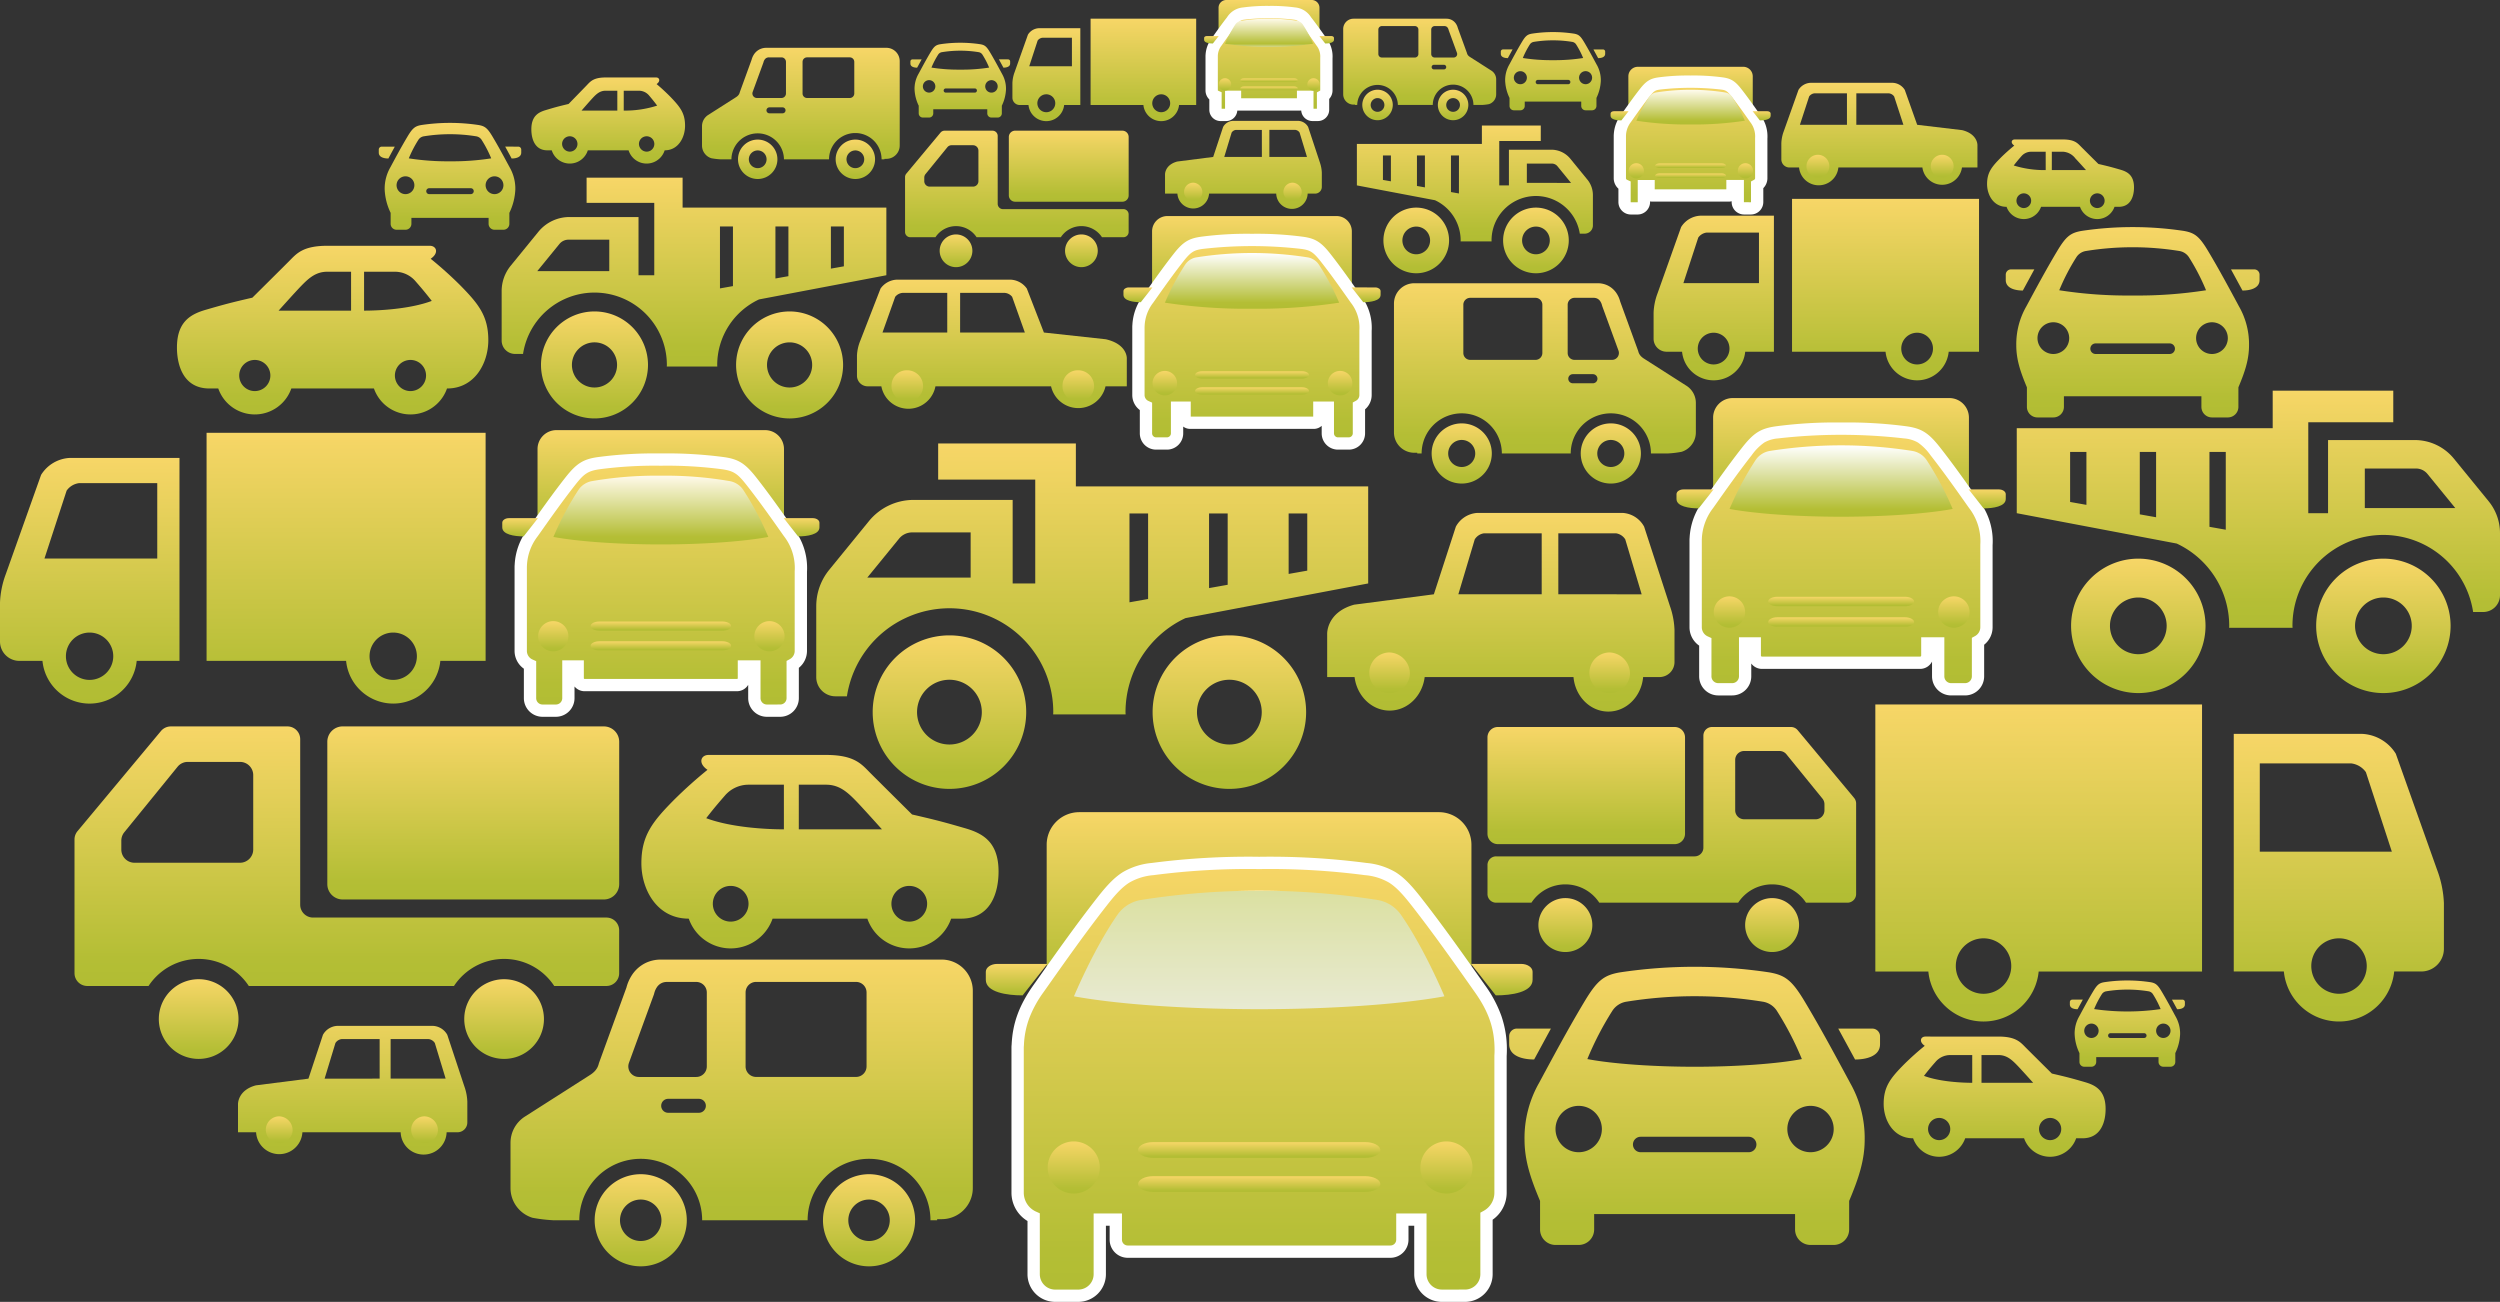 <svg id="グループ_117" data-name="グループ 117" xmlns="http://www.w3.org/2000/svg" xmlns:xlink="http://www.w3.org/1999/xlink" width="610" height="317.656" viewBox="0 0 610 317.656">
  <rect x="0" y="0" width="610" height="317.656" fill="#333333" stroke="none"/>
  <defs>
    <linearGradient id="linear-gradient" x1="0.5" x2="0.5" y2="1" gradientUnits="objectBoundingBox">
      <stop offset="0" stop-color="#f7d667"/>
      <stop offset="0.892" stop-color="#b4be35"/>
      <stop offset="1" stop-color="#b1bd33"/>
    </linearGradient>
    <linearGradient id="linear-gradient-48" x1="0.5" x2="0.5" y2="1" gradientUnits="objectBoundingBox">
      <stop offset="0" stop-color="#fffbef"/>
      <stop offset="0" stop-color="#dbe0a1"/>
      <stop offset="1" stop-color="#e8ead2"/>
    </linearGradient>
    <linearGradient id="linear-gradient-58" x1="0.5" x2="0.5" y2="1" gradientUnits="objectBoundingBox">
      <stop offset="0" stop-color="#fffaea"/>
      <stop offset="0.892" stop-color="#b4be35"/>
      <stop offset="1" stop-color="#b1bd33"/>
    </linearGradient>
    <linearGradient id="linear-gradient-68" x1="0.5" x2="0.5" y2="1" gradientUnits="objectBoundingBox">
      <stop offset="0" stop-color="#fff"/>
      <stop offset="0.892" stop-color="#b4be35"/>
      <stop offset="1" stop-color="#b1bd33"/>
    </linearGradient>
    <linearGradient id="linear-gradient-88" x1="0.5" x2="0.5" y2="1" gradientUnits="objectBoundingBox">
      <stop offset="0" stop-color="#fffbed"/>
      <stop offset="0.892" stop-color="#b4be35"/>
      <stop offset="1" stop-color="#b1bd33"/>
    </linearGradient>
    <linearGradient id="linear-gradient-98" x1="0.5" x2="0.5" y2="1" gradientUnits="objectBoundingBox">
      <stop offset="0" stop-color="#fffaea"/>
      <stop offset="0.892" stop-color="#b4be35"/>
      <stop offset="1" stop-color="#d1d88d"/>
    </linearGradient>
  </defs>
  <path id="パス_82" data-name="パス 82" d="M791.63,209.106a16.4,16.4,0,1,0,16.4,16.4,16.4,16.4,0,0,0-16.4-16.4m0,23.315a6.917,6.917,0,1,1,6.918-6.916,6.918,6.918,0,0,1-6.918,6.916" transform="translate(-269.883 -72.796)" fill="url(#linear-gradient)"/>
  <path id="パス_83" data-name="パス 83" d="M883.365,209.106a16.4,16.4,0,1,0,16.4,16.4,16.4,16.4,0,0,0-16.4-16.4m0,23.315a6.917,6.917,0,1,1,6.92-6.916,6.917,6.917,0,0,1-6.92,6.916" transform="translate(-301.819 -72.796)" fill="url(#linear-gradient)"/>
  <path id="パス_84" data-name="パス 84" d="M870.029,173.211l-8.487-10.406a12.3,12.3,0,0,0-9.534-4.525H830.845v17.844H826.02V153.94h20.739v-7.716H817.339v9.161H754.888v20.739l39.029,7.407a22.2,22.2,0,0,1,12.814,20.081c0,.164-.021.319-.023.481h15.477c0-.162-.024-.317-.024-.481a22.17,22.17,0,0,1,44.083-3.378H868.7a4.1,4.1,0,0,0,4.1-4.1V180.987a12.29,12.29,0,0,0-2.771-7.775m-98.142.88-3.979-.707V161.173h3.979Zm17,3.024-3.979-.709V161.173h3.979Zm17,3.04-3.979-.707V161.173h3.979Zm33.928-5.286v-9.646H852.3a3.608,3.608,0,0,1,2.806,1.331l6.782,8.315Z" transform="translate(-262.8 -50.905)" fill="url(#linear-gradient)"/>
  <path id="パス_85" data-name="パス 85" d="M525.834,77.713a8.009,8.009,0,1,0,8.01,8.01,8.009,8.009,0,0,0-8.01-8.01m0,11.387a3.379,3.379,0,1,1,3.379-3.378,3.379,3.379,0,0,1-3.379,3.378" transform="translate(-180.271 -27.054)" fill="url(#linear-gradient)"/>
  <path id="パス_86" data-name="パス 86" d="M570.639,77.713a8.009,8.009,0,1,0,8.009,8.01,8.008,8.008,0,0,0-8.009-8.01m0,11.387a3.379,3.379,0,1,1,3.38-3.378,3.379,3.379,0,0,1-3.38,3.378" transform="translate(-195.869 -27.054)" fill="url(#linear-gradient)"/>
  <path id="パス_87" data-name="パス 87" d="M564.126,60.181,559.98,55.1a6.007,6.007,0,0,0-4.656-2.21H544.988V61.6h-2.357V50.768H552.76V47H538.391v4.475h-30.5V61.6l19.063,3.618a10.841,10.841,0,0,1,6.259,9.808c0,.08-.01.156-.011.235h7.559c0-.079-.012-.154-.012-.235a10.828,10.828,0,0,1,21.531-1.65h1.2a2,2,0,0,0,2-2v-7.4a6.006,6.006,0,0,0-1.353-3.8m-47.935.43-1.943-.345V54.3h1.943Zm8.3,1.477-1.943-.346V54.3h1.943Zm8.3,1.485-1.943-.345V54.3H532.8Zm16.571-2.582V56.279h6.1a1.762,1.762,0,0,1,1.371.651l3.313,4.061Z" transform="translate(-176.812 -16.362)" fill="url(#linear-gradient)"/>
  <path id="パス_88" data-name="パス 88" d="M275.525,129.63a13.054,13.054,0,1,0,13.054-13.054,13.053,13.053,0,0,0-13.054,13.054m7.547,0a5.507,5.507,0,1,1,5.508,5.506,5.506,5.506,0,0,1-5.508-5.506" transform="translate(-95.919 -40.584)" fill="url(#linear-gradient)"/>
  <path id="パス_89" data-name="パス 89" d="M202.5,129.63a13.053,13.053,0,1,0,13.053-13.054A13.052,13.052,0,0,0,202.5,129.63m7.545,0a5.508,5.508,0,1,1,5.508,5.506,5.508,5.508,0,0,1-5.508-5.506" transform="translate(-70.496 -40.584)" fill="url(#linear-gradient)"/>
  <path id="パス_90" data-name="パス 90" d="M187.772,94.189v12.059a3.264,3.264,0,0,0,3.265,3.265h1.955a17.649,17.649,0,0,1,35.093,2.69c0,.13-.018.254-.02.383h12.322c0-.129-.018-.253-.018-.383a17.671,17.671,0,0,1,10.2-15.987l31.071-5.9V73.809H231.924V66.515H208.5v6.143h16.51V90.319h-3.841V76.113H204.324a9.794,9.794,0,0,0-7.59,3.6L189.978,88a9.783,9.783,0,0,0-2.206,6.19m80.336-15.773h3.167v9.722l-3.167.562Zm-13.534,0h3.167V90.543l-3.167.565Zm-13.533,0h3.168V92.965l-3.168.563Zm-27.01,10.9H196.46l5.4-6.62a2.875,2.875,0,0,1,2.235-1.06h9.938Z" transform="translate(-65.369 -23.156)" fill="url(#linear-gradient)"/>
  <path id="パス_91" data-name="パス 91" d="M431.431,256.554a18.729,18.729,0,1,0,18.73-18.73,18.729,18.729,0,0,0-18.73,18.73m10.828,0a7.9,7.9,0,1,1,7.9,7.9,7.9,7.9,0,0,1-7.9-7.9" transform="translate(-150.195 -82.794)" fill="url(#linear-gradient)"/>
  <path id="パス_92" data-name="パス 92" d="M326.655,256.554a18.729,18.729,0,1,0,18.728-18.73,18.727,18.727,0,0,0-18.728,18.73m10.825,0a7.9,7.9,0,1,1,7.9,7.9,7.9,7.9,0,0,1-7.9-7.9" transform="translate(-113.719 -82.794)" fill="url(#linear-gradient)"/>
  <path id="パス_93" data-name="パス 93" d="M305.527,205.705v17.3a4.684,4.684,0,0,0,4.684,4.684h2.8a25.322,25.322,0,0,1,50.351,3.859c0,.186-.026.364-.028.549h17.678c0-.185-.026-.362-.026-.549a25.352,25.352,0,0,1,14.636-22.937l44.579-8.461V176.464H368.875V166h-33.6v8.813h23.688v25.339h-5.512V179.77H329.276a14.051,14.051,0,0,0-10.889,5.169l-9.694,11.886a14.039,14.039,0,0,0-3.165,8.881M420.79,183.074h4.545v13.949l-4.545.806Zm-19.419,0h4.545v17.4l-4.545.81Zm-19.417,0H386.5v20.872l-4.545.808ZM343.2,198.718h-25.21l7.747-9.5a4.12,4.12,0,0,1,3.205-1.52H343.2Z" transform="translate(-106.363 -57.79)" fill="url(#linear-gradient)"/>
  <path id="パス_94" data-name="パス 94" d="M69.173,366.526a9.723,9.723,0,1,0,9.721,9.723,9.733,9.733,0,0,0-9.721-9.723" transform="translate(-20.696 -127.599)" fill="url(#linear-gradient)"/>
  <path id="パス_95" data-name="パス 95" d="M183.5,366.526a9.723,9.723,0,1,0,9.721,9.723,9.733,9.733,0,0,0-9.721-9.723" transform="translate(-60.497 -127.599)" fill="url(#linear-gradient)"/>
  <path id="パス_96" data-name="パス 96" d="M189.991,271.9H126.263a3.747,3.747,0,0,0-3.746,3.748v34.737a3.744,3.744,0,0,0,3.746,3.745h63.729a3.745,3.745,0,0,0,3.746-3.745V275.652a3.747,3.747,0,0,0-3.746-3.748" transform="translate(-42.652 -94.658)" fill="url(#linear-gradient)"/>
  <path id="パス_97" data-name="パス 97" d="M157.67,318.545H86.092a3.146,3.146,0,0,1-3.135-3.135V275.021a3.111,3.111,0,0,0-3.115-3.115H51.395a3.164,3.164,0,0,0-2.409,1.121L28.615,297.468a3.178,3.178,0,0,0-.726,1.993v32.663a3.128,3.128,0,0,0,3.135,3.115h14.93a14.629,14.629,0,0,1,24.461,0H120.48a14.629,14.629,0,0,1,24.461,0H157.67a3.111,3.111,0,0,0,3.116-3.115V321.659a3.111,3.111,0,0,0-3.116-3.115M39.31,301.953v-2.16a3.276,3.276,0,0,1,.706-2.035l13.02-16.01a3.189,3.189,0,0,1,2.491-1.183h12.75a3.221,3.221,0,0,1,3.219,3.218v18.17a3.235,3.235,0,0,1-3.219,3.218H42.528a3.221,3.221,0,0,1-3.218-3.218" transform="translate(-9.709 -94.659)" fill="url(#linear-gradient)"/>
  <path id="パス_98" data-name="パス 98" d="M653.22,342.746a6.58,6.58,0,1,0,6.579-6.581,6.587,6.587,0,0,0-6.579,6.581" transform="translate(-227.406 -117.029)" fill="url(#linear-gradient)"/>
  <path id="パス_99" data-name="パス 99" d="M575.838,342.746a6.58,6.58,0,1,0,6.58-6.581,6.587,6.587,0,0,0-6.58,6.581" transform="translate(-200.467 -117.029)" fill="url(#linear-gradient)"/>
  <path id="パス_100" data-name="パス 100" d="M556.772,274.656v23.512a2.535,2.535,0,0,0,2.535,2.535h43.135a2.534,2.534,0,0,0,2.535-2.535V274.656a2.536,2.536,0,0,0-2.535-2.537H559.307a2.537,2.537,0,0,0-2.535,2.537" transform="translate(-193.83 -94.733)" fill="url(#linear-gradient)"/>
  <path id="パス_101" data-name="パス 101" d="M556.781,305.8v7.083a2.1,2.1,0,0,0,2.108,2.108H567.5a9.9,9.9,0,0,1,16.557,0h33.886a9.9,9.9,0,0,1,16.557,0h10.106a2.118,2.118,0,0,0,2.122-2.108V290.772a2.152,2.152,0,0,0-.492-1.349L632.453,272.88a2.143,2.143,0,0,0-1.631-.759H611.567a2.105,2.105,0,0,0-2.108,2.108v27.337a2.129,2.129,0,0,1-2.122,2.122H558.889a2.1,2.1,0,0,0-2.108,2.108m80.043-11.16H619.4a2.189,2.189,0,0,1-2.179-2.179v-12.3a2.181,2.181,0,0,1,2.179-2.179h8.63a2.161,2.161,0,0,1,1.686.8l8.813,10.837A2.215,2.215,0,0,1,639,291v1.461a2.18,2.18,0,0,1-2.179,2.179" transform="translate(-193.833 -94.734)" fill="url(#linear-gradient)"/>
  <path id="パス_102" data-name="パス 102" d="M355.718,87.755a3.991,3.991,0,1,0,3.99,3.991,4,4,0,0,0-3.99-3.991" transform="translate(-122.447 -30.55)" fill="url(#linear-gradient)"/>
  <path id="パス_103" data-name="パス 103" d="M402.648,87.755a3.991,3.991,0,1,0,3.991,3.991,3.995,3.995,0,0,0-3.991-3.991" transform="translate(-138.785 -30.55)" fill="url(#linear-gradient)"/>
  <path id="パス_104" data-name="パス 104" d="M405.314,48.913h-26.16a1.538,1.538,0,0,0-1.538,1.538v14.26a1.537,1.537,0,0,0,1.538,1.537h26.16a1.537,1.537,0,0,0,1.538-1.537V50.451a1.539,1.539,0,0,0-1.538-1.538" transform="translate(-131.46 -17.028)" fill="url(#linear-gradient)"/>
  <path id="パス_105" data-name="パス 105" d="M392.046,68.059H362.663a1.291,1.291,0,0,1-1.287-1.287V50.192a1.277,1.277,0,0,0-1.278-1.278H348.42a1.3,1.3,0,0,0-.989.46L339.07,59.406a1.3,1.3,0,0,0-.3.819V73.633a1.284,1.284,0,0,0,1.287,1.279h6.128a6.005,6.005,0,0,1,10.041,0H376.78a6,6,0,0,1,10.041,0h5.225a1.277,1.277,0,0,0,1.278-1.279v-4.3a1.277,1.277,0,0,0-1.278-1.278m-48.586-6.811v-.887a1.343,1.343,0,0,1,.29-.836l5.344-6.571a1.31,1.31,0,0,1,1.023-.486h5.234a1.322,1.322,0,0,1,1.321,1.321v7.459a1.328,1.328,0,0,1-1.321,1.321H344.781a1.323,1.323,0,0,1-1.321-1.321" transform="translate(-117.937 -17.028)" fill="url(#linear-gradient)"/>
  <path id="パス_106" data-name="パス 106" d="M867.5,274.7H836.114v57.977h12.223a13.526,13.526,0,0,0,26.922,0h6.609a5.538,5.538,0,0,0,5.521-5.521V315.985a26.121,26.121,0,0,0-1.655-8.1l-10.076-28.332A10.253,10.253,0,0,0,867.5,274.7m-12.468,56.647a6.765,6.765,0,1,1,6.765,6.766,6.758,6.758,0,0,1-6.765-6.766M842.464,281.9h22.291a5.138,5.138,0,0,1,3.6,2.142l6.333,19.4H842.464Z" transform="translate(-291.077 -95.632)" fill="url(#linear-gradient)"/>
  <path id="パス_107" data-name="パス 107" d="M701.953,263.688v65.157h12.934a13.526,13.526,0,0,0,26.922,0h39.861V263.688Zm19.636,63.827a6.765,6.765,0,1,1,6.766,6.766,6.759,6.759,0,0,1-6.766-6.766" transform="translate(-244.372 -91.798)" fill="url(#linear-gradient)"/>
  <path id="パス_108" data-name="パス 108" d="M382.745,12.128l-3.257,9.158a8.432,8.432,0,0,0-.535,2.618v3.611a1.79,1.79,0,0,0,1.785,1.784h2.136a4.372,4.372,0,0,0,8.7,0h3.951V10.56H385.381a3.313,3.313,0,0,0-2.636,1.568m4.479,18.929a2.186,2.186,0,1,1,2.187-2.187,2.188,2.188,0,0,1-2.187,2.187m6.25-18.171v6.965H383.058l2.048-6.272a1.66,1.66,0,0,1,1.163-.692Z" transform="translate(-131.925 -3.676)" fill="url(#linear-gradient)"/>
  <path id="パス_109" data-name="パス 109" d="M408.215,7V28.061H421.1a4.372,4.372,0,0,0,8.7,0h4.18V7Zm17.233,22.818a2.185,2.185,0,1,1,2.187-2.187,2.188,2.188,0,0,1-2.187,2.187" transform="translate(-142.112 -2.437)" fill="url(#linear-gradient)"/>
  <path id="パス_110" data-name="パス 110" d="M625.669,83.513,619.9,99.731a14.966,14.966,0,0,0-.947,4.635v6.4a3.17,3.17,0,0,0,3.16,3.16H625.9a7.743,7.743,0,0,0,15.411,0h7V80.736H630.335a5.867,5.867,0,0,0-4.667,2.777m7.931,33.52a3.87,3.87,0,1,1,3.873-3.873,3.874,3.874,0,0,1-3.873,3.873m11.068-32.178V97.189H626.223l3.626-11.107a2.941,2.941,0,0,1,2.06-1.226Z" transform="translate(-215.477 -28.107)" fill="url(#linear-gradient)"/>
  <path id="パス_111" data-name="パス 111" d="M670.773,74.431v37.3h22.816a7.743,7.743,0,0,0,15.411,0h7.4v-37.3Zm30.518,40.407a3.87,3.87,0,1,1,3.873-3.873,3.874,3.874,0,0,1-3.873,3.873" transform="translate(-233.517 -25.912)" fill="url(#linear-gradient)"/>
  <path id="パス_112" data-name="パス 112" d="M10.021,175.553l-8.607,24.2A22.3,22.3,0,0,0,0,206.669v9.543a4.73,4.73,0,0,0,4.716,4.716H10.36a11.553,11.553,0,0,0,22.995,0h10.44V171.409H16.985a8.754,8.754,0,0,0-6.965,4.144M21.856,225.57a5.775,5.775,0,1,1,5.779-5.779,5.781,5.781,0,0,1-5.779,5.779M38.37,177.556v18.4H10.848l5.41-16.572a4.387,4.387,0,0,1,3.074-1.83Z" transform="translate(0 -59.673)" fill="url(#linear-gradient)"/>
  <path id="パス_113" data-name="パス 113" d="M77.323,162v55.651h34.045a11.553,11.553,0,0,0,22.994,0h11.047V162Zm45.537,60.294a5.775,5.775,0,1,1,5.779-5.779,5.781,5.781,0,0,1-5.779,5.779" transform="translate(-26.919 -56.397)" fill="url(#linear-gradient)"/>
  <path id="パス_114" data-name="パス 114" d="M198.889,41.661c0,2.244.791,5.115,3.907,5.115h1.07a4.612,4.612,0,0,0,8.8,0h9.95a4.612,4.612,0,0,0,8.8,0h.016c3.332,0,4.961-3.164,4.961-6.008,0-3.022-1.171-4.525-3.413-6.876a47.426,47.426,0,0,0-3.529-3.276c1.041-.732.69-1.616-.109-1.616H217.008c-2.979,0-3.721.989-4.609,1.913-.708.739-4.426,4.551-4.426,4.551-2.606.619-3.446.858-5.551,1.488-1.778.533-3.533,1.411-3.533,4.709m26.255,3.5a1.876,1.876,0,1,1,1.875,1.939,1.909,1.909,0,0,1-1.875-1.939M221.43,32.232h3.732a3.226,3.226,0,0,1,2.44,1.154c.425.507,1.081,1.27,1.984,2.482a25.63,25.63,0,0,1-8.156,1.212Zm-1.564,0V37.08h-8.733s2-2.31,2.707-3.062c.928-.989,1.782-1.785,3.16-1.785h2.866ZM206.39,45.16a1.876,1.876,0,1,1,1.875,1.939,1.91,1.91,0,0,1-1.875-1.939" transform="translate(-69.239 -10.096)" fill="url(#linear-gradient)"/>
  <path id="パス_115" data-name="パス 115" d="M754.132,399.1c-3.04-.88-4.253-1.214-8.015-2.078,0,0-5.368-5.323-6.39-6.354-1.282-1.291-2.353-2.671-6.654-2.671H715.26c-1.153,0-1.661,1.234-.158,2.256a67.79,67.79,0,0,0-5.1,4.574c-3.238,3.283-4.928,5.382-4.928,9.6,0,3.971,2.351,8.39,7.162,8.39h.023a6.73,6.73,0,0,0,12.708,0h14.367a6.73,6.73,0,0,0,12.708,0h1.546c4.5,0,5.641-4.008,5.641-7.142,0-4.605-2.534-5.831-5.1-6.575m-35.514,14.168a2.708,2.708,0,1,1,2.707-2.708,2.71,2.71,0,0,1-2.707,2.708m8.069-13.99c-2.417,0-7.9-.239-11.777-1.692,1.3-1.692,2.252-2.757,2.866-3.466a4.719,4.719,0,0,1,3.523-1.611h5.388Zm2.257-6.769h4.141c1.99,0,3.222,1.112,4.562,2.493,1.02,1.051,3.908,4.276,3.908,4.276H728.945v-6.769Zm16.752,20.759a2.708,2.708,0,1,1,2.708-2.708,2.71,2.71,0,0,1-2.708,2.708" transform="translate(-245.46 -135.075)" fill="url(#linear-gradient)"/>
  <path id="パス_116" data-name="パス 116" d="M776.247,59.56c-2.012-.583-2.816-.8-5.306-1.376,0,0-3.554-3.524-4.231-4.207-.849-.855-1.559-1.769-4.406-1.769H750.512c-.763,0-1.1.817-.1,1.494a44.887,44.887,0,0,0-3.374,3.028c-2.144,2.174-3.263,3.563-3.263,6.356,0,2.63,1.557,5.555,4.742,5.555h.015a4.455,4.455,0,0,0,8.413,0h9.511a4.456,4.456,0,0,0,8.414,0h1.023c2.978,0,3.734-2.653,3.734-4.728,0-3.049-1.678-3.86-3.377-4.353m-23.512,9.38a1.793,1.793,0,1,1,1.793-1.793,1.794,1.794,0,0,1-1.793,1.793m5.342-9.262a25.265,25.265,0,0,1-7.8-1.121c.863-1.121,1.491-1.826,1.9-2.295A3.124,3.124,0,0,1,754.51,55.2h3.568Zm1.494-4.482h2.741a4.1,4.1,0,0,1,3.021,1.651c.675.7,2.587,2.831,2.587,2.831h-8.348V55.2Zm11.09,13.743a1.793,1.793,0,1,1,1.793-1.793,1.794,1.794,0,0,1-1.793,1.793" transform="translate(-258.93 -18.175)" fill="url(#linear-gradient)"/>
  <path id="パス_117" data-name="パス 117" d="M319.018,300.453c-4.891-1.417-6.845-1.954-12.9-3.345,0,0-8.639-8.566-10.284-10.226-2.063-2.077-3.787-4.3-10.709-4.3H256.462c-1.855,0-2.672,1.986-.254,3.631a109.076,109.076,0,0,0-8.2,7.361c-5.21,5.283-7.931,8.661-7.931,15.451,0,6.391,3.784,13.5,11.526,13.5h.036a10.83,10.83,0,0,0,20.451,0h23.12a10.83,10.83,0,0,0,20.451,0h2.488c7.241,0,9.078-6.449,9.078-11.493,0-7.411-4.077-9.383-8.21-10.581m-57.153,22.8a4.357,4.357,0,1,1,4.358-4.358,4.361,4.361,0,0,1-4.358,4.358m12.986-22.514c-3.889,0-12.71-.385-18.952-2.724,2.1-2.724,3.624-4.438,4.612-5.578a7.589,7.589,0,0,1,5.668-2.592h8.672Zm3.631-10.894h6.663c3.2,0,5.186,1.79,7.343,4.012,1.641,1.692,6.289,6.882,6.289,6.882H278.486V289.845Zm26.959,33.408A4.357,4.357,0,1,1,309.8,318.9a4.361,4.361,0,0,1-4.358,4.358" transform="translate(-83.579 -98.376)" fill="url(#linear-gradient)"/>
  <path id="パス_118" data-name="パス 118" d="M66.233,116.8c0,4.4,1.6,10.019,7.914,10.019h2.168a9.44,9.44,0,0,0,17.827,0H114.3a9.44,9.44,0,0,0,17.827,0h.032c6.748,0,10.047-6.2,10.047-11.769,0-5.919-2.371-8.863-6.913-13.468a95.108,95.108,0,0,0-7.147-6.416c2.108-1.433,1.4-3.165-.222-3.165H102.932C96.9,92,95.4,93.937,93.6,95.748c-1.433,1.447-8.964,8.914-8.964,8.914-5.277,1.212-6.98,1.681-11.243,2.915-3.6,1.044-7.157,2.763-7.157,9.223m53.178,6.853a3.8,3.8,0,1,1,3.8,3.8,3.8,3.8,0,0,1-3.8-3.8M111.89,98.33h7.558a6.616,6.616,0,0,1,4.941,2.26c.861.994,2.19,2.488,4.02,4.862-5.441,2.038-13.13,2.373-16.52,2.373Zm-3.169,0v9.5H91.033s4.051-4.523,5.482-6c1.881-1.937,3.609-3.5,6.4-3.5h5.8ZM81.427,123.653a3.8,3.8,0,1,1,3.8,3.8,3.8,3.8,0,0,1-3.8-3.8" transform="translate(-23.058 -32.028)" fill="url(#linear-gradient)"/>
  <path id="パス_119" data-name="パス 119" d="M175.814,51.794a.725.725,0,0,1,.724.724v.741c0,1.149-1.342,1.432-2.341,1.432l-1.574-2.9Zm-2.087,5.079a10.427,10.427,0,0,1,1.37,5.311,14.391,14.391,0,0,1-1.456,5.766v2.676a1.449,1.449,0,0,1-1.448,1.448h-2.173a1.449,1.449,0,0,1-1.448-1.448V69.178H149.739v1.448a1.449,1.449,0,0,1-1.448,1.448h-2.173a1.449,1.449,0,0,1-1.448-1.448V67.95a14.4,14.4,0,0,1-1.456-5.766,10.427,10.427,0,0,1,1.37-5.311c1.2-2.226,2.681-5,4.244-7.608,1.2-2,1.828-2.473,3.3-2.737a46.968,46.968,0,0,1,14.054,0c1.472.264,2.1.735,3.3,2.737,1.563,2.606,3.044,5.382,4.245,7.608M150.463,61.21a2.173,2.173,0,1,0-2.173,2.173,2.173,2.173,0,0,0,2.173-2.173m14.486,1.449a.724.724,0,0,0-.724-.724h-10.14a.724.724,0,1,0,0,1.448h10.14a.725.725,0,0,0,.724-.724m4.261-8.007a29.231,29.231,0,0,0-2.363-4.551,1.939,1.939,0,0,0-1.259-.82,40.09,40.09,0,0,0-12.867,0,1.929,1.929,0,0,0-1.259.82,29.107,29.107,0,0,0-2.362,4.551,60.442,60.442,0,0,0,10.054.72,60.456,60.456,0,0,0,10.055-.72m2.982,6.558a2.173,2.173,0,1,0-2.173,2.173,2.173,2.173,0,0,0,2.173-2.173m-26.506-9.416H142.5a.724.724,0,0,0-.724.724v.741c0,1.149,1.341,1.432,2.341,1.432Z" transform="translate(-49.355 -16.014)" fill="url(#linear-gradient)"/>
  <path id="パス_120" data-name="パス 120" d="M811.409,95.321a1.291,1.291,0,0,1,1.291,1.29V97.93c0,2.046-2.39,2.552-4.17,2.552l-2.8-5.161Zm-3.718,9.047a18.565,18.565,0,0,1,2.441,9.459c0,3.535-1.024,6.536-2.593,10.272v4.766a2.581,2.581,0,0,1-2.58,2.581h-3.871a2.581,2.581,0,0,1-2.58-2.581v-2.58H764.963v2.58a2.581,2.581,0,0,1-2.58,2.581h-3.87a2.582,2.582,0,0,1-2.581-2.581V124.1c-1.568-3.736-2.593-6.737-2.593-10.272a18.565,18.565,0,0,1,2.441-9.459c2.139-3.966,4.776-8.91,7.56-13.552,2.136-3.566,3.256-4.4,5.878-4.875a83.692,83.692,0,0,1,25.034,0c2.622.47,3.742,1.308,5.878,4.875,2.785,4.642,5.422,9.586,7.56,13.552m-41.437,7.725a3.87,3.87,0,1,0-3.871,3.871,3.872,3.872,0,0,0,3.871-3.871m25.8,2.58a1.291,1.291,0,0,0-1.29-1.29H772.7a1.29,1.29,0,0,0,0,2.581h18.063a1.291,1.291,0,0,0,1.29-1.291m7.588-14.261a51.982,51.982,0,0,0-4.208-8.107,3.45,3.45,0,0,0-2.242-1.461,71.343,71.343,0,0,0-22.918,0,3.431,3.431,0,0,0-2.242,1.461,51.868,51.868,0,0,0-4.208,8.107,107.734,107.734,0,0,0,17.91,1.282,107.732,107.732,0,0,0,17.909-1.282m5.313,11.681a3.87,3.87,0,1,0-3.871,3.871,3.872,3.872,0,0,0,3.871-3.871M757.744,95.321h-5.682a1.29,1.29,0,0,0-1.29,1.29V97.93c0,2.046,2.389,2.552,4.169,2.552Z" transform="translate(-261.367 -29.591)" fill="url(#linear-gradient)"/>
  <path id="パス_121" data-name="パス 121" d="M364.6,20.056a.507.507,0,0,1,.507.507v.518c0,.8-.939,1-1.639,1l-1.1-2.028Zm-1.461,3.555a7.3,7.3,0,0,1,.959,3.717,10.076,10.076,0,0,1-1.019,4.037v1.873a1.014,1.014,0,0,1-1.014,1.014h-1.521a1.014,1.014,0,0,1-1.014-1.014V32.224H346.349v1.014a1.014,1.014,0,0,1-1.014,1.014h-1.521a1.015,1.015,0,0,1-1.014-1.014V31.365a10.077,10.077,0,0,1-1.019-4.037,7.3,7.3,0,0,1,.959-3.717c.841-1.559,1.877-3.5,2.971-5.326.84-1.4,1.28-1.731,2.31-1.915a32.86,32.86,0,0,1,9.838,0c1.03.184,1.47.514,2.31,1.915,1.094,1.824,2.13,3.767,2.971,5.326m-16.284,3.036a1.521,1.521,0,1,0-1.521,1.521,1.521,1.521,0,0,0,1.521-1.521M357,27.661a.507.507,0,0,0-.507-.507h-7.1a.507.507,0,1,0,0,1.014h7.1a.507.507,0,0,0,.507-.507m2.982-5.6a20.434,20.434,0,0,0-1.654-3.186,1.359,1.359,0,0,0-.881-.574,28.06,28.06,0,0,0-9.007,0,1.346,1.346,0,0,0-.881.574,20.4,20.4,0,0,0-1.654,3.186,42.342,42.342,0,0,0,7.039.5,42.333,42.333,0,0,0,7.038-.5m2.088,4.59a1.521,1.521,0,1,0-1.521,1.521,1.522,1.522,0,0,0,1.521-1.521m-18.555-6.591h-2.233a.507.507,0,0,0-.507.507v.518c0,.8.939,1,1.639,1Z" transform="translate(-118.633 -5.57)" fill="url(#linear-gradient)"/>
  <path id="パス_122" data-name="パス 122" d="M802.249,371.677a.585.585,0,0,1,.585.585v.6c0,.928-1.083,1.156-1.89,1.156l-1.27-2.338Zm-1.685,4.1a8.415,8.415,0,0,1,1.106,4.287,11.619,11.619,0,0,1-1.175,4.654v2.16a1.169,1.169,0,0,1-1.169,1.169h-1.754a1.17,1.17,0,0,1-1.169-1.169v-1.169H781.2v1.169a1.17,1.17,0,0,1-1.169,1.169h-1.754a1.169,1.169,0,0,1-1.169-1.169v-2.16a11.619,11.619,0,0,1-1.175-4.654,8.416,8.416,0,0,1,1.106-4.287c.969-1.8,2.164-4.038,3.426-6.141.968-1.616,1.475-2,2.663-2.209a37.887,37.887,0,0,1,11.344,0c1.188.212,1.7.593,2.664,2.209,1.261,2.1,2.456,4.344,3.426,6.141m-18.777,3.5a1.754,1.754,0,1,0-1.754,1.754,1.755,1.755,0,0,0,1.754-1.754m11.693,1.169a.585.585,0,0,0-.585-.585H784.71a.585.585,0,1,0,0,1.169h8.185a.585.585,0,0,0,.585-.585m3.439-6.463a23.569,23.569,0,0,0-1.907-3.674,1.566,1.566,0,0,0-1.016-.662,32.328,32.328,0,0,0-10.385,0,1.557,1.557,0,0,0-1.016.662,23.517,23.517,0,0,0-1.907,3.674,56.93,56.93,0,0,0,16.232,0m2.408,5.293a1.754,1.754,0,1,0-1.754,1.754,1.755,1.755,0,0,0,1.754-1.754m-21.4-7.6h-2.575a.585.585,0,0,0-.585.585v.6c0,.928,1.083,1.156,1.89,1.156Z" transform="translate(-269.722 -127.764)" fill="url(#linear-gradient)"/>
  <path id="パス_123" data-name="パス 123" d="M586.7,16.242a.53.53,0,0,1,.53.531v.542c0,.841-.982,1.049-1.714,1.049l-1.152-2.121Zm-1.529,3.718a7.634,7.634,0,0,1,1,3.888,10.549,10.549,0,0,1-1.066,4.223v1.959a1.061,1.061,0,0,1-1.061,1.061h-1.591a1.061,1.061,0,0,1-1.061-1.061V28.97H567.606v1.061a1.061,1.061,0,0,1-1.061,1.061h-1.591a1.061,1.061,0,0,1-1.061-1.061V28.072a10.55,10.55,0,0,1-1.066-4.223,7.634,7.634,0,0,1,1-3.888c.879-1.63,1.963-3.662,3.107-5.57.878-1.465,1.338-1.81,2.416-2a34.374,34.374,0,0,1,10.29,0c1.078.193,1.538.538,2.416,2,1.144,1.908,2.228,3.941,3.107,5.57m-17.033,3.176a1.591,1.591,0,1,0-1.591,1.591,1.592,1.592,0,0,0,1.591-1.591M578.742,24.2a.531.531,0,0,0-.531-.531h-7.424a.531.531,0,0,0,0,1.061h7.424a.531.531,0,0,0,.531-.531m3.119-5.862A21.362,21.362,0,0,0,580.131,15a1.417,1.417,0,0,0-.922-.6,29.328,29.328,0,0,0-9.42,0,1.409,1.409,0,0,0-.922.6,21.331,21.331,0,0,0-1.73,3.332,44.3,44.3,0,0,0,7.362.527,44.3,44.3,0,0,0,7.362-.527m2.184,4.8a1.591,1.591,0,1,0-1.591,1.591,1.592,1.592,0,0,0,1.591-1.591m-19.407-6.894H562.3a.53.53,0,0,0-.53.531v.542c0,.841.982,1.049,1.714,1.049Z" transform="translate(-195.57 -4.178)" fill="url(#linear-gradient)"/>
  <path id="パス_124" data-name="パス 124" d="M653.5,376.959a1.886,1.886,0,0,1,1.885,1.885v1.927c0,2.991-3.491,3.729-6.094,3.729l-4.1-7.541Zm-5.434,13.221A27.136,27.136,0,0,1,651.638,404c0,5.166-1.5,9.552-3.789,15.012v6.965a3.772,3.772,0,0,1-3.771,3.77h-5.656a3.772,3.772,0,0,1-3.771-3.77v-3.771H585.629v3.771a3.772,3.772,0,0,1-3.771,3.77H576.2a3.772,3.772,0,0,1-3.771-3.77v-6.965c-2.293-5.46-3.79-9.846-3.79-15.012a27.137,27.137,0,0,1,3.568-13.824c3.126-5.8,6.98-13.02,11.049-19.8,3.122-5.212,4.759-6.437,8.59-7.123a122.212,122.212,0,0,1,36.585,0c3.831.686,5.468,1.911,8.59,7.123,4.069,6.784,7.923,14.009,11.049,19.8m-60.557,11.29a5.656,5.656,0,1,0-5.656,5.656,5.658,5.658,0,0,0,5.656-5.656m37.709,3.77a1.886,1.886,0,0,0-1.885-1.885h-26.4a1.886,1.886,0,0,0,0,3.771h26.4a1.886,1.886,0,0,0,1.885-1.886m11.09-20.842a75.933,75.933,0,0,0-6.15-11.848,5.043,5.043,0,0,0-3.277-2.135,104.294,104.294,0,0,0-33.493,0,5.015,5.015,0,0,0-3.276,2.135,75.782,75.782,0,0,0-6.15,11.848c6.184,1.181,16.248,1.874,26.173,1.874s19.99-.694,26.174-1.874m7.764,17.071a5.656,5.656,0,1,0-5.656,5.656,5.658,5.658,0,0,0,5.656-5.656m-69-24.511h-8.3a1.886,1.886,0,0,0-1.885,1.885v1.927c0,2.991,3.491,3.729,6.094,3.729Z" transform="translate(-196.655 -125.98)" fill="url(#linear-gradient)"/>
  <path id="パス_125" data-name="パス 125" d="M487.5,348.979h-87.8a7.946,7.946,0,0,1-7.923-7.923V311.923A7.946,7.946,0,0,1,399.695,304h87.8a7.946,7.946,0,0,1,7.923,7.923v29.133a7.946,7.946,0,0,1-7.923,7.923" transform="translate(-136.388 -105.832)" fill="url(#linear-gradient)"/>
  <path id="パス_126" data-name="パス 126" d="M498.786,368.7c0-5.783-1.644-10.144-5.066-14.995-4.439-6.287-9.912-14.124-15.69-21.482-4.434-5.653-6.758-6.982-12.2-7.727A180.638,180.638,0,0,0,439.852,323a180.654,180.654,0,0,0-25.978,1.493c-5.441.744-7.764,2.074-12.2,7.727-5.778,7.358-11.251,15.2-15.69,21.482-3.162,4.482-4.8,8.547-5.034,13.7a6.434,6.434,0,0,0-.04.7V403.48a6.563,6.563,0,0,0,3.911,5.983v13.891a5.264,5.264,0,0,0,5.249,5.249h5.636a5.264,5.264,0,0,0,5.249-5.249V410.025h3.911v4.914a2.917,2.917,0,0,0,2.909,2.909h64.1a2.917,2.917,0,0,0,2.909-2.909v-4.914h4.4v13.329a5.264,5.264,0,0,0,5.249,5.249h5.636a5.264,5.264,0,0,0,5.249-5.249V409.226a6.561,6.561,0,0,0,3.422-5.746V370.086c.029-.458.049-.92.049-1.39" transform="translate(-132.607 -112.446)" fill="url(#linear-gradient)"/>
  <path id="パス_127" data-name="パス 127" d="M498.786,368.7c0-5.783-1.644-10.144-5.066-14.995-4.439-6.287-9.912-14.124-15.69-21.482-4.434-5.653-6.758-6.982-12.2-7.727A180.638,180.638,0,0,0,439.852,323a180.654,180.654,0,0,0-25.978,1.493c-5.441.744-7.764,2.074-12.2,7.727-5.778,7.358-11.251,15.2-15.69,21.482-3.162,4.482-4.8,8.547-5.034,13.7a6.434,6.434,0,0,0-.04.7V403.48a6.563,6.563,0,0,0,3.911,5.983v13.891a5.264,5.264,0,0,0,5.249,5.249h5.636a5.264,5.264,0,0,0,5.249-5.249V410.025h3.911v4.914a2.917,2.917,0,0,0,2.909,2.909h64.1a2.917,2.917,0,0,0,2.909-2.909v-4.914h4.4v13.329a5.264,5.264,0,0,0,5.249,5.249h5.636a5.264,5.264,0,0,0,5.249-5.249V409.226a6.561,6.561,0,0,0,3.422-5.746V370.086C498.766,369.628,498.786,369.166,498.786,368.7Z" transform="translate(-132.607 -112.446)" fill="url(#linear-gradient)"/>
  <path id="パス_127_-_アウトライン" data-name="パス 127 - アウトライン" d="M439.852,321.5a181.369,181.369,0,0,1,26.181,1.507,16.971,16.971,0,0,1,7.067,2.236c1.894,1.181,3.663,2.934,6.108,6.051,5.309,6.761,10.449,14.048,14.579,19.9l1.156,1.639a29.9,29.9,0,0,1,4.008,7.522,25.062,25.062,0,0,1,1.333,8.338c0,.44-.016.9-.049,1.437V403.48a8.048,8.048,0,0,1-3.422,6.576v13.3a6.757,6.757,0,0,1-6.749,6.749h-5.636a6.756,6.756,0,0,1-6.749-6.749V411.525h-1.4v3.414a4.414,4.414,0,0,1-4.409,4.409h-64.1a4.414,4.414,0,0,1-4.409-4.409v-3.414h-.911v11.829a6.756,6.756,0,0,1-6.749,6.749h-5.636a6.756,6.756,0,0,1-6.749-6.749V410.371a8.054,8.054,0,0,1-3.911-6.891V368.105a7.95,7.95,0,0,1,.043-.817c.242-5.2,1.83-9.526,5.3-14.452l1.183-1.676c4.123-5.845,9.255-13.12,14.554-19.868,2.445-3.117,4.215-4.87,6.108-6.05a16.97,16.97,0,0,1,7.067-2.236A181.386,181.386,0,0,1,439.852,321.5Zm50.213,105.6a3.753,3.753,0,0,0,3.749-3.749V408.337l.78-.427a5.057,5.057,0,0,0,2.642-4.43V370.039l0-.048c.032-.5.046-.907.046-1.294,0-5.212-1.388-9.306-4.792-14.13l-1.157-1.64c-4.11-5.827-9.226-13.08-14.488-19.781-2.214-2.823-3.76-4.375-5.336-5.358a14.035,14.035,0,0,0-5.887-1.809,178.652,178.652,0,0,0-25.774-1.479,178.668,178.668,0,0,0-25.774,1.479,14.035,14.035,0,0,0-5.887,1.809c-1.576.983-3.122,2.535-5.336,5.357-5.252,6.688-10.359,13.928-14.462,19.745l-1.183,1.677a27.623,27.623,0,0,0-3.437,6.261,21.315,21.315,0,0,0-1.324,6.642l0,.048-.005.048a4.9,4.9,0,0,0-.031.539V403.48a5.058,5.058,0,0,0,3.019,4.612l.892.4v14.866a3.753,3.753,0,0,0,3.749,3.749h5.636a3.753,3.753,0,0,0,3.749-3.749V408.525h6.911v6.414a1.41,1.41,0,0,0,1.409,1.409h64.1a1.41,1.41,0,0,0,1.409-1.409v-6.414h7.4v14.829a3.753,3.753,0,0,0,3.749,3.749Z" transform="translate(-132.607 -112.446)" fill="#fff"/>
  <path id="パス_128" data-name="パス 128" d="M562.86,360.8c1.534,0,2.78.86,2.78,1.918v1.961c0,3.043-5.148,3.8-8.983,3.8l-6.037-7.675Z" transform="translate(-191.688 -125.605)" fill="url(#linear-gradient)"/>
  <path id="パス_129" data-name="パス 129" d="M492.388,359.159s-4.819-11.569-10.62-19.906a8.728,8.728,0,0,0-5.659-3.586,184.963,184.963,0,0,0-57.833,0,8.68,8.68,0,0,0-5.658,3.586c-5.8,8.331-10.62,19.906-10.62,19.906,10.678,1.983,28.057,3.149,45.195,3.149s34.516-1.166,45.195-3.149" transform="translate(-139.948 -116.064)" fill="url(#linear-gradient-48)"/>
  <path id="パス_130" data-name="パス 130" d="M384.018,360.8H371.778c-1.534,0-2.78.86-2.78,1.918v1.961c0,3.043,5.148,3.8,8.983,3.8Z" transform="translate(-128.46 -125.605)" fill="url(#linear-gradient)"/>
  <path id="パス_131" data-name="パス 131" d="M485.1,442.175c0-1.059-1.655-1.918-3.693-1.918H429.692c-2.039,0-3.693.859-3.693,1.918s1.654,1.918,3.693,1.918h51.713c2.038,0,3.693-.859,3.693-1.918" transform="translate(-148.303 -153.267)" fill="url(#linear-gradient)"/>
  <path id="パス_132" data-name="パス 132" d="M485.1,429.425c0-1.059-1.655-1.918-3.693-1.918H429.692c-2.039,0-3.693.859-3.693,1.918s1.654,1.918,3.693,1.918h51.713c2.038,0,3.693-.859,3.693-1.918" transform="translate(-148.303 -148.828)" fill="url(#linear-gradient)"/>
  <path id="パス_133" data-name="パス 133" d="M404.872,433.606a6.356,6.356,0,1,1-6.356-6.356,6.356,6.356,0,0,1,6.356,6.356" transform="translate(-136.523 -148.739)" fill="url(#linear-gradient)"/>
  <path id="パス_134" data-name="パス 134" d="M544.372,433.606a6.356,6.356,0,1,1-6.356-6.356,6.356,6.356,0,0,1,6.356,6.356" transform="translate(-185.088 -148.739)" fill="url(#linear-gradient)"/>
  <path id="パス_135" data-name="パス 135" d="M256.741,187.093H205.806a4.61,4.61,0,0,1-4.6-4.6V165.6a4.61,4.61,0,0,1,4.6-4.6h50.934a4.61,4.61,0,0,1,4.6,4.6v16.9a4.61,4.61,0,0,1-4.6,4.6" transform="translate(-70.047 -56.049)" fill="url(#linear-gradient)"/>
  <path id="パス_136" data-name="パス 136" d="M263.289,198.532a14.067,14.067,0,0,0-2.939-8.7c-2.576-3.647-5.751-8.193-9.1-12.462-2.572-3.279-3.92-4.05-7.077-4.482a104.826,104.826,0,0,0-15.07-.866,104.826,104.826,0,0,0-15.07.866c-3.156.432-4.505,1.2-7.077,4.482-3.352,4.269-6.527,8.815-9.1,12.462a14.132,14.132,0,0,0-2.92,7.948,3.82,3.82,0,0,0-.023.407V218.71a3.807,3.807,0,0,0,2.269,3.471v8.058a3.053,3.053,0,0,0,3.045,3.045h3.269a3.053,3.053,0,0,0,3.045-3.045v-7.732h2.269v2.851a1.692,1.692,0,0,0,1.687,1.688h37.183a1.693,1.693,0,0,0,1.688-1.688v-2.851h2.553v7.732a3.053,3.053,0,0,0,3.045,3.045h3.269a3.053,3.053,0,0,0,3.045-3.045v-8.2a3.806,3.806,0,0,0,1.986-3.333V199.338c.017-.266.029-.534.029-.806" transform="translate(-67.854 -59.887)" fill="url(#linear-gradient)"/>
  <path id="パス_137" data-name="パス 137" d="M263.289,198.532a14.067,14.067,0,0,0-2.939-8.7c-2.576-3.647-5.751-8.193-9.1-12.462-2.572-3.279-3.92-4.05-7.077-4.482a104.826,104.826,0,0,0-15.07-.866,104.826,104.826,0,0,0-15.07.866c-3.156.432-4.505,1.2-7.077,4.482-3.352,4.269-6.527,8.815-9.1,12.462a14.132,14.132,0,0,0-2.92,7.948,3.82,3.82,0,0,0-.023.407V218.71a3.807,3.807,0,0,0,2.269,3.471v8.058a3.053,3.053,0,0,0,3.045,3.045h3.269a3.053,3.053,0,0,0,3.045-3.045v-7.732h2.269v2.851a1.692,1.692,0,0,0,1.687,1.688h37.183a1.693,1.693,0,0,0,1.688-1.688v-2.851h2.553v7.732a3.053,3.053,0,0,0,3.045,3.045h3.269a3.053,3.053,0,0,0,3.045-3.045v-8.2a3.806,3.806,0,0,0,1.986-3.333V199.338C263.278,199.072,263.289,198.8,263.289,198.532Z" transform="translate(-67.854 -59.887)" fill="url(#linear-gradient)"/>
  <path id="パス_137_-_アウトライン" data-name="パス 137 - アウトライン" d="M229.1,170.523a105.825,105.825,0,0,1,15.274.88c3.647.5,5.3,1.536,8.053,5.043,3.091,3.937,6.08,8.174,8.481,11.579l.666.944a15.579,15.579,0,0,1,3.213,9.564c0,.262-.009.534-.029.853V218.71a5.3,5.3,0,0,1-1.986,4.129v7.4a4.55,4.55,0,0,1-4.545,4.545h-3.269a4.55,4.55,0,0,1-4.545-4.545v-3.255a3.189,3.189,0,0,1-2.74,1.561H210.493a3.181,3.181,0,0,1-2.456-1.159v2.853a4.55,4.55,0,0,1-4.545,4.545h-3.269a4.55,4.55,0,0,1-4.545-4.545v-7.189a5.3,5.3,0,0,1-2.269-4.339V198.189c0-.167.009-.342.026-.519a15.543,15.543,0,0,1,3.191-8.7l.676-.958c2.4-3.4,5.384-7.633,8.472-11.566,2.75-3.506,4.406-4.543,8.054-5.042A105.824,105.824,0,0,1,229.1,170.523Zm29.129,61.261a1.547,1.547,0,0,0,1.545-1.545v-9.084l.78-.427a2.3,2.3,0,0,0,1.206-2.017v-19.42l0-.048c.018-.275.026-.5.026-.711a12.631,12.631,0,0,0-2.664-7.834l-.667-.945c-2.382-3.376-5.346-7.578-8.39-11.456-2.168-2.763-3.112-3.513-6.1-3.922a103.1,103.1,0,0,0-14.866-.852,103.1,103.1,0,0,0-14.866.852c-2.989.409-3.933,1.159-6.1,3.922-3.041,3.873-6,8.071-8.381,11.443l-.676.959a12.586,12.586,0,0,0-2.647,7.15l0,.047,0,.046a2.338,2.338,0,0,0-.014.247V218.71a2.3,2.3,0,0,0,1.377,2.1l.892.4v9.034a1.547,1.547,0,0,0,1.545,1.545h3.269a1.547,1.547,0,0,0,1.545-1.545v-9.232h5.269v4.351a.192.192,0,0,0,.187.188h37.183a.193.193,0,0,0,.188-.188v-4.351h5.553v9.232a1.547,1.547,0,0,0,1.545,1.545Z" transform="translate(-67.854 -59.887)" fill="#fff"/>
  <path id="パス_138" data-name="パス 138" d="M300.46,193.949c.89,0,1.612.5,1.612,1.113V196.2c0,1.765-2.986,2.2-5.211,2.2l-3.5-4.452Z" transform="translate(-102.127 -67.52)" fill="url(#linear-gradient)"/>
  <path id="パス_139" data-name="パス 139" d="M259.579,193a73.327,73.327,0,0,0-6.161-11.548,5.063,5.063,0,0,0-3.282-2.08,92.26,92.26,0,0,0-16.775-1.319,92.248,92.248,0,0,0-16.775,1.319,5.036,5.036,0,0,0-3.283,2.08A73.115,73.115,0,0,0,207.143,193c6.195,1.151,16.276,1.827,26.217,1.827s20.023-.676,26.218-1.827" transform="translate(-72.113 -61.985)" fill="url(#linear-gradient-58)"/>
  <path id="パス_140" data-name="パス 140" d="M196.712,193.949h-7.1c-.89,0-1.613.5-1.613,1.113V196.2c0,1.765,2.986,2.2,5.212,2.2Z" transform="translate(-65.448 -67.52)" fill="url(#linear-gradient)"/>
  <path id="パス_141" data-name="パス 141" d="M255.349,241.156c0-.615-.96-1.113-2.143-1.113h-30c-1.183,0-2.143.5-2.143,1.113s.96,1.113,2.143,1.113h30c1.182,0,2.143-.5,2.143-1.113" transform="translate(-76.96 -83.566)" fill="url(#linear-gradient)"/>
  <path id="パス_142" data-name="パス 142" d="M255.349,233.76c0-.615-.96-1.113-2.143-1.113h-30c-1.183,0-2.143.5-2.143,1.113s.96,1.113,2.143,1.113h30c1.182,0,2.143-.5,2.143-1.113" transform="translate(-76.96 -80.992)" fill="url(#linear-gradient)"/>
  <path id="パス_143" data-name="パス 143" d="M208.81,236.186a3.687,3.687,0,1,1-3.687-3.687,3.687,3.687,0,0,1,3.687,3.687" transform="translate(-70.126 -80.94)" fill="url(#linear-gradient)"/>
  <path id="パス_144" data-name="パス 144" d="M289.735,236.186a3.687,3.687,0,1,1-3.687-3.687,3.687,3.687,0,0,1,3.687,3.687" transform="translate(-98.299 -80.94)" fill="url(#linear-gradient)"/>
  <path id="パス_145" data-name="パス 145" d="M698.882,176.086H646.007a4.785,4.785,0,0,1-4.771-4.771V153.771A4.785,4.785,0,0,1,646.007,149h52.875a4.785,4.785,0,0,1,4.771,4.771v17.544a4.785,4.785,0,0,1-4.771,4.771" transform="translate(-223.234 -51.872)" fill="url(#linear-gradient)"/>
  <path id="パス_146" data-name="パス 146" d="M705.681,187.961a14.6,14.6,0,0,0-3.051-9.03c-2.673-3.786-5.969-8.506-9.449-12.936-2.671-3.4-4.07-4.205-7.347-4.653a136.48,136.48,0,0,0-31.288,0c-3.276.448-4.676,1.248-7.347,4.653-3.48,4.431-6.776,9.15-9.449,12.936a14.681,14.681,0,0,0-3.032,8.251,3.954,3.954,0,0,0-.023.423v21.3a3.952,3.952,0,0,0,2.355,3.6v8.365a3.17,3.17,0,0,0,3.161,3.161h3.394a3.17,3.17,0,0,0,3.161-3.161v-8.027h2.355v2.959a1.757,1.757,0,0,0,1.752,1.752h38.6a1.757,1.757,0,0,0,1.752-1.752v-2.959h2.65v8.027a3.17,3.17,0,0,0,3.161,3.161h3.394a3.17,3.17,0,0,0,3.161-3.161v-8.508a3.952,3.952,0,0,0,2.061-3.46V188.8c.018-.276.03-.554.03-.837" transform="translate(-220.957 -55.855)" fill="url(#linear-gradient)"/>
  <path id="パス_147" data-name="パス 147" d="M705.681,187.961a14.6,14.6,0,0,0-3.051-9.03c-2.673-3.786-5.969-8.506-9.449-12.936-2.671-3.4-4.07-4.205-7.347-4.653a136.48,136.48,0,0,0-31.288,0c-3.276.448-4.676,1.248-7.347,4.653-3.48,4.431-6.776,9.15-9.449,12.936a14.681,14.681,0,0,0-3.032,8.251,3.954,3.954,0,0,0-.023.423v21.3a3.952,3.952,0,0,0,2.355,3.6v8.365a3.17,3.17,0,0,0,3.161,3.161h3.394a3.17,3.17,0,0,0,3.161-3.161v-8.027h2.355v2.959a1.757,1.757,0,0,0,1.752,1.752h38.6a1.757,1.757,0,0,0,1.752-1.752v-2.959h2.65v8.027a3.17,3.17,0,0,0,3.161,3.161h3.394a3.17,3.17,0,0,0,3.161-3.161v-8.508a3.952,3.952,0,0,0,2.061-3.46V188.8C705.669,188.522,705.681,188.244,705.681,187.961Z" transform="translate(-220.957 -55.855)" fill="url(#linear-gradient)"/>
  <path id="パス_147_-_アウトライン" data-name="パス 147 - アウトライン" d="M670.191,158.942a109.711,109.711,0,0,1,15.848.913c3.767.515,5.478,1.587,8.323,5.213,3.208,4.084,6.309,8.481,8.8,12.014l.694.983a16.122,16.122,0,0,1,3.325,9.9c0,.27-.01.552-.03.884v20.063a5.441,5.441,0,0,1-2.061,4.258v7.709a4.666,4.666,0,0,1-4.661,4.661h-3.394a4.666,4.666,0,0,1-4.661-4.661v-3.6a3.255,3.255,0,0,1-2.9,1.785h-38.6a3.249,3.249,0,0,1-2.607-1.31v3.126a4.666,4.666,0,0,1-4.661,4.661h-3.394a4.666,4.666,0,0,1-4.661-4.661v-7.493a5.445,5.445,0,0,1-2.355-4.474v-21.3c0-.174.009-.354.027-.535a16.094,16.094,0,0,1,3.3-9l.693-.982c2.492-3.533,5.593-7.93,8.8-12.016,2.844-3.626,4.556-4.7,8.323-5.213A109.707,109.707,0,0,1,670.191,158.942Zm30.239,63.6a1.663,1.663,0,0,0,1.661-1.661v-9.4l.78-.427a2.45,2.45,0,0,0,1.281-2.144V188.751l0-.048c.018-.288.027-.524.027-.741A13.167,13.167,0,0,0,701.4,179.8l-.694-.984c-2.472-3.5-5.548-7.867-8.709-11.891a12.759,12.759,0,0,0-3.06-3.089,7.926,7.926,0,0,0-3.31-1,135.033,135.033,0,0,0-30.881,0,7.928,7.928,0,0,0-3.311,1,12.756,12.756,0,0,0-3.06,3.088c-3.161,4.025-6.238,8.388-8.71,11.893l-.694.983a13.129,13.129,0,0,0-2.759,7.454l0,.047,0,.046a2.462,2.462,0,0,0-.015.262v21.3a2.449,2.449,0,0,0,1.463,2.232l.892.4v9.34a1.663,1.663,0,0,0,1.661,1.661h3.394a1.663,1.663,0,0,0,1.661-1.661v-9.527h5.355v4.459a.258.258,0,0,0,.252.252h38.6a.258.258,0,0,0,.252-.252v-4.459h5.65v9.527a1.663,1.663,0,0,0,1.661,1.661Z" transform="translate(-220.957 -55.855)" fill="#fff"/>
  <path id="パス_148" data-name="パス 148" d="M744.267,183.2c.924,0,1.674.518,1.674,1.156v1.181c0,1.833-3.1,2.285-5.41,2.285L736.9,183.2Z" transform="translate(-256.536 -63.779)" fill="url(#linear-gradient)"/>
  <path id="パス_149" data-name="パス 149" d="M701.829,182.217a76.112,76.112,0,0,0-6.4-11.988,5.258,5.258,0,0,0-3.407-2.16,111.393,111.393,0,0,0-34.828,0,5.228,5.228,0,0,0-3.407,2.16,75.926,75.926,0,0,0-6.4,11.988c6.431,1.194,16.9,1.9,27.217,1.9s20.786-.7,27.217-1.9" transform="translate(-225.378 -58.033)" fill="url(#linear-gradient-68)"/>
  <path id="パス_150" data-name="パス 150" d="M636.567,183.2H629.2c-.924,0-1.674.518-1.674,1.156v1.181c0,1.833,3.1,2.285,5.41,2.285Z" transform="translate(-218.46 -63.779)" fill="url(#linear-gradient)"/>
  <path id="パス_151" data-name="パス 151" d="M697.439,232.211c0-.638-1-1.156-2.224-1.156H664.073c-1.228,0-2.225.518-2.225,1.156s1,1.156,2.225,1.156h31.142c1.227,0,2.224-.518,2.224-1.156" transform="translate(-230.41 -80.437)" fill="url(#linear-gradient)"/>
  <path id="パス_152" data-name="パス 152" d="M697.439,224.532c0-.638-1-1.156-2.224-1.156H664.073c-1.228,0-2.225.519-2.225,1.156s1,1.156,2.225,1.156h31.142c1.227,0,2.224-.518,2.224-1.156" transform="translate(-230.41 -77.764)" fill="url(#linear-gradient)"/>
  <path id="パス_153" data-name="パス 153" d="M649.126,227.05a3.827,3.827,0,1,1-3.828-3.828,3.828,3.828,0,0,1,3.828,3.828" transform="translate(-223.316 -77.711)" fill="url(#linear-gradient)"/>
  <path id="パス_154" data-name="パス 154" d="M733.134,227.05a3.827,3.827,0,1,1-3.828-3.828,3.828,3.828,0,0,1,3.828,3.828" transform="translate(-252.562 -77.711)" fill="url(#linear-gradient)"/>
  <path id="パス_155" data-name="パス 155" d="M476.249,102.031H434.957a3.737,3.737,0,0,1-3.726-3.726V84.6a3.737,3.737,0,0,1,3.726-3.726h41.292a3.737,3.737,0,0,1,3.726,3.726v13.7a3.737,3.737,0,0,1-3.726,3.726" transform="translate(-150.125 -28.156)" fill="url(#linear-gradient)"/>
  <path id="パス_156" data-name="パス 156" d="M481.559,111.3a11.4,11.4,0,0,0-2.383-7.052c-2.088-2.957-4.661-6.643-7.379-10.1-2.085-2.658-3.178-3.283-5.737-3.634a106.65,106.65,0,0,0-24.434,0c-2.559.351-3.652.976-5.737,3.634-2.717,3.46-5.291,7.146-7.378,10.1a11.459,11.459,0,0,0-2.368,6.444,3.058,3.058,0,0,0-.019.331v16.636a3.087,3.087,0,0,0,1.84,2.814v6.532a2.476,2.476,0,0,0,2.469,2.469h2.651a2.476,2.476,0,0,0,2.468-2.469v-6.269h1.84v2.312a1.372,1.372,0,0,0,1.368,1.368H468.9a1.372,1.372,0,0,0,1.368-1.368v-2.312h2.07v6.269a2.476,2.476,0,0,0,2.468,2.469h2.651a2.476,2.476,0,0,0,2.468-2.469v-6.644a3.086,3.086,0,0,0,1.609-2.7v-15.7c.014-.216.023-.433.023-.654" transform="translate(-148.347 -31.267)" fill="url(#linear-gradient)"/>
  <path id="パス_157" data-name="パス 157" d="M481.559,111.3a11.4,11.4,0,0,0-2.383-7.052c-2.088-2.957-4.661-6.643-7.379-10.1-2.085-2.658-3.178-3.283-5.737-3.634a106.65,106.65,0,0,0-24.434,0c-2.559.351-3.652.976-5.737,3.634-2.717,3.46-5.291,7.146-7.378,10.1a11.459,11.459,0,0,0-2.368,6.444,3.058,3.058,0,0,0-.019.331v16.636a3.087,3.087,0,0,0,1.84,2.814v6.532a2.476,2.476,0,0,0,2.469,2.469h2.651a2.476,2.476,0,0,0,2.468-2.469v-6.269h1.84v2.312a1.372,1.372,0,0,0,1.368,1.368H468.9a1.372,1.372,0,0,0,1.368-1.368v-2.312h2.07v6.269a2.476,2.476,0,0,0,2.468,2.469h2.651a2.476,2.476,0,0,0,2.468-2.469v-6.644a3.086,3.086,0,0,0,1.609-2.7v-15.7C481.549,111.742,481.559,111.525,481.559,111.3Z" transform="translate(-148.347 -31.267)" fill="url(#linear-gradient)"/>
  <path id="パス_157_-_アウトライン" data-name="パス 157 - アウトライン" d="M453.843,88.313a86.072,86.072,0,0,1,12.42.716c3.011.413,4.454,1.314,6.714,4.194,2.508,3.194,4.931,6.629,6.878,9.389l.546.774a12.893,12.893,0,0,1,2.657,7.917c0,.213-.007.437-.023.7v15.658a4.577,4.577,0,0,1-1.609,3.481v5.866a3.973,3.973,0,0,1-3.968,3.969h-2.651a3.973,3.973,0,0,1-3.968-3.969v-1.845a2.857,2.857,0,0,1-1.937.755H438.759a2.853,2.853,0,0,1-1.708-.565v1.655a3.973,3.973,0,0,1-3.968,3.969h-2.651a3.973,3.973,0,0,1-3.969-3.969v-5.684a4.58,4.58,0,0,1-1.84-3.663V111.026c0-.144.007-.289.023-.442a12.867,12.867,0,0,1,2.638-7.2l.523-.742c1.953-2.769,4.383-6.216,6.9-9.423,2.259-2.88,3.7-3.781,6.713-4.194A86.089,86.089,0,0,1,453.843,88.313Zm23.615,49.664a.981.981,0,0,0,.968-.969v-7.533l.779-.427a1.585,1.585,0,0,0,.83-1.387V111.91l0-.047c.014-.22.02-.4.02-.559a9.856,9.856,0,0,0-2.108-6.187l-.547-.775c-1.927-2.732-4.325-6.133-6.786-9.266-1.878-2.395-2.658-2.786-4.761-3.075a105.2,105.2,0,0,0-24.027,0c-2.1.288-2.883.68-4.761,3.074-2.471,3.146-4.876,6.558-6.809,9.3l-.524.743a9.944,9.944,0,0,0-2.095,5.646l0,.047-.005.047a1.565,1.565,0,0,0-.01.169v16.636a1.584,1.584,0,0,0,.948,1.443l.892.4v7.508a.982.982,0,0,0,.969.969h2.651a.981.981,0,0,0,.968-.969v-7.769h4.84v3.679h29.879v-3.679h5.07v7.769a.981.981,0,0,0,.968.969Z" transform="translate(-148.347 -31.267)" fill="#fff"/>
  <path id="パス_158" data-name="パス 158" d="M511.692,107.59c.722,0,1.307.4,1.307.9v.922c0,1.43-2.42,1.784-4.225,1.784l-2.839-3.609Z" transform="translate(-176.132 -37.455)" fill="url(#linear-gradient)"/>
  <path id="パス_159" data-name="パス 159" d="M478.55,106.819a59.42,59.42,0,0,0-4.995-9.361,4.1,4.1,0,0,0-2.661-1.686,86.974,86.974,0,0,0-27.2,0,4.081,4.081,0,0,0-2.661,1.686,59.268,59.268,0,0,0-4.995,9.361A131.311,131.311,0,0,0,457.3,108.3a131.308,131.308,0,0,0,21.254-1.481" transform="translate(-151.799 -32.968)" fill="url(#linear-gradient-68)"/>
  <path id="パス_160" data-name="パス 160" d="M427.586,107.59h-5.757c-.722,0-1.307.4-1.307.9v.922c0,1.43,2.421,1.784,4.225,1.784Z" transform="translate(-146.397 -37.455)" fill="url(#linear-gradient)"/>
  <path id="パス_161" data-name="パス 161" d="M475.122,145.86c0-.5-.778-.9-1.737-.9H449.065c-.959,0-1.737.4-1.737.9s.778.9,1.737.9h24.319c.959,0,1.737-.4,1.737-.9" transform="translate(-155.729 -50.464)" fill="url(#linear-gradient)"/>
  <path id="パス_162" data-name="パス 162" d="M475.122,139.864c0-.5-.778-.9-1.737-.9H449.065c-.959,0-1.737.4-1.737.9s.778.9,1.737.9h24.319c.959,0,1.737-.4,1.737-.9" transform="translate(-155.729 -48.377)" fill="url(#linear-gradient)"/>
  <path id="パス_163" data-name="パス 163" d="M437.392,141.83a2.989,2.989,0,1,1-2.989-2.989,2.989,2.989,0,0,1,2.989,2.989" transform="translate(-150.189 -48.335)" fill="url(#linear-gradient)"/>
  <path id="パス_164" data-name="パス 164" d="M503,141.83a2.989,2.989,0,1,1-2.989-2.989A2.989,2.989,0,0,1,503,141.83" transform="translate(-173.028 -48.335)" fill="url(#linear-gradient)"/>
  <path id="パス_165" data-name="パス 165" d="M637.541,38.17h-25.71a2.326,2.326,0,0,1-2.32-2.32V27.319A2.326,2.326,0,0,1,611.831,25h25.71a2.327,2.327,0,0,1,2.32,2.319V35.85a2.327,2.327,0,0,1-2.32,2.32" transform="translate(-212.19 -8.703)" fill="url(#linear-gradient)"/>
  <path id="パス_166" data-name="パス 166" d="M640.847,43.944a7.1,7.1,0,0,0-1.484-4.391c-1.3-1.841-2.9-4.135-4.594-6.29-1.3-1.656-1.979-2.045-3.572-2.263a66.361,66.361,0,0,0-15.213,0c-1.593.218-2.274.607-3.572,2.263-1.692,2.154-3.295,4.449-4.594,6.29a7.138,7.138,0,0,0-1.474,4.012,1.8,1.8,0,0,0-.012.206V54.129a1.921,1.921,0,0,0,1.145,1.752v4.068a1.542,1.542,0,0,0,1.537,1.537h1.65a1.542,1.542,0,0,0,1.537-1.537v-3.9h1.145v1.439a.854.854,0,0,0,.852.851h18.768a.854.854,0,0,0,.852-.851V56.045h1.288v3.9a1.541,1.541,0,0,0,1.537,1.537h1.651a1.541,1.541,0,0,0,1.536-1.537V55.812a1.922,1.922,0,0,0,1-1.682V44.351c.008-.134.014-.269.014-.407" transform="translate(-211.083 -10.64)" fill="url(#linear-gradient)"/>
  <path id="パス_167" data-name="パス 167" d="M640.847,43.944a7.1,7.1,0,0,0-1.484-4.391c-1.3-1.841-2.9-4.135-4.594-6.29-1.3-1.656-1.979-2.045-3.572-2.263a66.361,66.361,0,0,0-15.213,0c-1.593.218-2.274.607-3.572,2.263-1.692,2.154-3.295,4.449-4.594,6.29a7.138,7.138,0,0,0-1.474,4.012,1.8,1.8,0,0,0-.012.206V54.129a1.921,1.921,0,0,0,1.145,1.752v4.068a1.542,1.542,0,0,0,1.537,1.537h1.65a1.542,1.542,0,0,0,1.537-1.537v-3.9h1.145v1.439a.854.854,0,0,0,.852.851h18.768a.854.854,0,0,0,.852-.851V56.045h1.288v3.9a1.541,1.541,0,0,0,1.537,1.537h1.651a1.541,1.541,0,0,0,1.536-1.537V55.812a1.922,1.922,0,0,0,1-1.682V44.351C640.841,44.216,640.847,44.081,640.847,43.944Z" transform="translate(-211.083 -10.64)" fill="url(#linear-gradient)"/>
  <path id="パス_167_-_アウトライン" data-name="パス 167 - アウトライン" d="M623.59,29.063a54.017,54.017,0,0,1,7.811.451c2.028.277,3.049.91,4.549,2.823,1.572,2,3.086,4.148,4.3,5.874l.336.477a8.555,8.555,0,0,1,1.758,5.256c0,.141,0,.286-.014.452v9.733a3.413,3.413,0,0,1-1,2.415v3.4a3.04,3.04,0,0,1-3.036,3.037h-1.651a3.041,3.041,0,0,1-3.037-3.037v-.2a2.347,2.347,0,0,1-.64.088H614.2a2.353,2.353,0,0,1-.5-.053v.166a3.041,3.041,0,0,1-3.037,3.037h-1.65a3.041,3.041,0,0,1-3.037-3.037V56.678a3.415,3.415,0,0,1-1.145-2.548V43.771c0-.107.005-.214.015-.32a8.657,8.657,0,0,1,1.744-4.763l.33-.468c1.219-1.728,2.736-3.878,4.311-5.884,1.5-1.912,2.52-2.545,4.549-2.822A54.016,54.016,0,0,1,623.59,29.063Zm14.7,30.923a.042.042,0,0,0,.036-.037V54.923l.78-.427a.422.422,0,0,0,.222-.367V44.3l0-.047c.008-.123.011-.222.011-.312a5.625,5.625,0,0,0-1.209-3.526l-.337-.477c-1.2-1.7-2.686-3.809-4.211-5.75-1.134-1.446-1.5-1.553-2.6-1.7a64.914,64.914,0,0,0-14.806,0c-1.1.15-1.463.257-2.6,1.7-1.528,1.946-3.02,4.061-4.219,5.761l-.33.468a5.676,5.676,0,0,0-1.2,3.214l0,.052-.006.052a.29.29,0,0,0,0,.034V54.129a.42.42,0,0,0,.253.38l.893.4v5.044a.043.043,0,0,0,.037.037h1.65a.043.043,0,0,0,.037-.037v-5.4h4.145v2.291h17.472V54.545h4.288v5.4a.043.043,0,0,0,.037.037Z" transform="translate(-211.083 -10.64)" fill="#fff"/>
  <path id="パス_168" data-name="パス 168" d="M659.609,41.631c.449,0,.814.252.814.562v.574c0,.891-1.508,1.111-2.631,1.111l-1.767-2.248Z" transform="translate(-228.383 -14.493)" fill="url(#linear-gradient)"/>
  <path id="パス_169" data-name="パス 169" d="M638.974,41.152a36.991,36.991,0,0,0-3.109-5.829,2.56,2.56,0,0,0-1.657-1.05,54.2,54.2,0,0,0-16.935,0,2.542,2.542,0,0,0-1.656,1.05,36.962,36.962,0,0,0-3.11,5.829,81.765,81.765,0,0,0,13.234.922,81.762,81.762,0,0,0,13.234-.922" transform="translate(-213.232 -11.7)" fill="url(#linear-gradient-88)"/>
  <path id="パス_170" data-name="パス 170" d="M607.241,41.631h-3.584c-.45,0-.814.252-.814.562v.574c0,.891,1.507,1.111,2.63,1.111Z" transform="translate(-209.868 -14.493)" fill="url(#linear-gradient)"/>
  <path id="パス_171" data-name="パス 171" d="M636.839,65.46c0-.31-.484-.562-1.081-.562H620.615c-.6,0-1.082.252-1.082.562s.485.562,1.082.562h15.142c.6,0,1.081-.252,1.081-.562" transform="translate(-215.679 -22.593)" fill="url(#linear-gradient)"/>
  <path id="パス_172" data-name="パス 172" d="M636.839,61.727c0-.31-.484-.562-1.081-.562H620.615c-.6,0-1.082.252-1.082.562s.485.562,1.082.562h15.142c.6,0,1.081-.252,1.081-.562" transform="translate(-215.679 -21.293)" fill="url(#linear-gradient)"/>
  <path id="パス_173" data-name="パス 173" d="M613.347,62.951a1.861,1.861,0,1,1-1.861-1.861,1.861,1.861,0,0,1,1.861,1.861" transform="translate(-212.229 -21.267)" fill="url(#linear-gradient)"/>
  <path id="パス_174" data-name="パス 174" d="M654.2,62.951a1.861,1.861,0,1,1-1.861-1.861,1.861,1.861,0,0,1,1.861,1.861" transform="translate(-226.45 -21.267)" fill="url(#linear-gradient)"/>
  <path id="パス_175" data-name="パス 175" d="M478.856,10.685H458A1.887,1.887,0,0,1,456.115,8.8V1.882A1.887,1.887,0,0,1,458,0h20.858a1.887,1.887,0,0,1,1.882,1.882V8.8a1.887,1.887,0,0,1-1.882,1.882" transform="translate(-158.788)" fill="url(#linear-gradient)"/>
  <path id="パス_176" data-name="パス 176" d="M481.539,15.37a5.761,5.761,0,0,0-1.2-3.562c-1.055-1.493-2.355-3.355-3.728-5.1a3.708,3.708,0,0,0-2.9-1.836,53.881,53.881,0,0,0-12.343,0,3.708,3.708,0,0,0-2.9,1.836c-1.373,1.748-2.673,3.61-3.728,5.1a5.789,5.789,0,0,0-1.2,3.255,1.563,1.563,0,0,0-.01.167v8.4a1.559,1.559,0,0,0,.93,1.421v3.3a1.25,1.25,0,0,0,1.247,1.247h1.339a1.25,1.25,0,0,0,1.247-1.247V25.189h.929v1.167a.693.693,0,0,0,.691.691h15.227a.693.693,0,0,0,.691-.691V25.189h1.046v3.166a1.25,1.25,0,0,0,1.247,1.247h1.339a1.25,1.25,0,0,0,1.247-1.247V25a1.56,1.56,0,0,0,.813-1.365V15.7c.007-.11.012-.219.012-.33" transform="translate(-157.89 -1.571)" fill="url(#linear-gradient)"/>
  <path id="パス_177" data-name="パス 177" d="M481.539,15.37a5.761,5.761,0,0,0-1.2-3.562c-1.055-1.493-2.355-3.355-3.728-5.1a3.708,3.708,0,0,0-2.9-1.836,53.881,53.881,0,0,0-12.343,0,3.708,3.708,0,0,0-2.9,1.836c-1.373,1.748-2.673,3.61-3.728,5.1a5.789,5.789,0,0,0-1.2,3.255,1.563,1.563,0,0,0-.01.167v8.4a1.559,1.559,0,0,0,.93,1.421v3.3a1.25,1.25,0,0,0,1.247,1.247h1.339a1.25,1.25,0,0,0,1.247-1.247V25.189h.929v1.167a.693.693,0,0,0,.691.691h15.227a.693.693,0,0,0,.691-.691V25.189h1.046v3.166a1.25,1.25,0,0,0,1.247,1.247h1.339a1.25,1.25,0,0,0,1.247-1.247V25a1.56,1.56,0,0,0,.813-1.365V15.7C481.534,15.591,481.539,15.482,481.539,15.37Z" transform="translate(-157.89 -1.571)" fill="url(#linear-gradient)"/>
  <path id="パス_177_-_アウトライン" data-name="パス 177 - アウトライン" d="M467.538,3.014a44.139,44.139,0,0,1,6.376.369,5.126,5.126,0,0,1,3.874,2.4c1.28,1.63,2.511,3.375,3.5,4.777l.273.387a7.2,7.2,0,0,1,1.478,4.428c0,.119,0,.243-.012.377v7.887a3.052,3.052,0,0,1-.813,2.073v2.648a2.75,2.75,0,0,1-2.747,2.747h-1.339a2.751,2.751,0,0,1-2.741-2.569,2.2,2.2,0,0,1-.242.013H459.917q-.064,0-.126,0a2.751,2.751,0,0,1-2.741,2.559h-1.339a2.75,2.75,0,0,1-2.747-2.747v-2.53a3.052,3.052,0,0,1-.93-2.191v-8.4c0-.089,0-.18.013-.276a7.29,7.29,0,0,1,1.466-4.01l.273-.387c.989-1.4,2.221-3.148,3.5-4.778a5.126,5.126,0,0,1,3.874-2.4A44.121,44.121,0,0,1,467.538,3.014ZM479.214,28.1V24.11l.779-.427a.066.066,0,0,0,.034-.05V15.652l0-.049c.006-.088.009-.164.009-.233a4.255,4.255,0,0,0-.929-2.7l-.273-.387c-1.02-1.446-2.176-3.085-3.409-4.655-.857-1.093-1.087-1.161-1.922-1.276a52.438,52.438,0,0,0-11.935,0c-.835.115-1.065.183-1.922,1.275-1.233,1.571-2.389,3.209-3.409,4.655l-.274.388a4.29,4.29,0,0,0-.922,2.457l0,.046,0,.046s0,.009,0,.013v8.4a.063.063,0,0,0,.037.05l.892.4V28.1h.833V23.689h3.929v1.858h13.609V23.689h4.046V28.1Z" transform="translate(-157.89 -1.571)" fill="#fff"/>
  <path id="パス_178" data-name="パス 178" d="M496.761,13.493c.364,0,.66.2.66.456v.466c0,.723-1.223.9-2.134.9l-1.434-1.823Z" transform="translate(-171.926 -4.697)" fill="url(#linear-gradient)"/>
  <path id="パス_179" data-name="パス 179" d="M480.019,13.1A30.048,30.048,0,0,0,477.5,8.374a2.075,2.075,0,0,0-1.344-.852,43.935,43.935,0,0,0-13.739,0,2.067,2.067,0,0,0-1.345.852,29.987,29.987,0,0,0-2.523,4.729,66.32,66.32,0,0,0,10.737.748,66.32,66.32,0,0,0,10.737-.748" transform="translate(-159.634 -2.431)" fill="url(#linear-gradient-98)"/>
  <path id="パス_180" data-name="パス 180" d="M454.273,13.493h-2.908c-.364,0-.66.2-.66.456v.466c0,.723,1.223.9,2.134.9Z" transform="translate(-156.904 -4.697)" fill="url(#linear-gradient)"/>
  <path id="パス_181" data-name="パス 181" d="M478.287,32.827c0-.252-.393-.456-.877-.456H465.124c-.484,0-.878.2-.878.456s.394.456.878.456h12.285c.484,0,.877-.2.877-.456" transform="translate(-161.618 -11.269)" fill="url(#linear-gradient)"/>
  <path id="パス_182" data-name="パス 182" d="M478.287,29.8c0-.252-.393-.456-.877-.456H465.124c-.484,0-.878.2-.878.456s.394.456.878.456h12.285c.484,0,.877-.2.877-.456" transform="translate(-161.618 -10.215)" fill="url(#linear-gradient)"/>
  <path id="パス_183" data-name="パス 183" d="M459.228,30.791a1.51,1.51,0,1,1-1.51-1.51,1.51,1.51,0,0,1,1.51,1.51" transform="translate(-158.82 -10.194)" fill="url(#linear-gradient)"/>
  <path id="パス_184" data-name="パス 184" d="M492.368,30.791a1.51,1.51,0,1,1-1.51-1.51,1.51,1.51,0,0,1,1.51,1.51" transform="translate(-170.357 -10.194)" fill="url(#linear-gradient)"/>
  <path id="パス_185" data-name="パス 185" d="M580.47,214.92l-6.358-19.569A6.4,6.4,0,0,0,568.966,192H533.312a6.4,6.4,0,0,0-5.145,3.351l-5.362,16.5-19.422,2.526c-6.776,1.851-6.611,7.1-6.611,7.1v10.563h6.684c.57,4.62,4.178,8.186,8.554,8.186s7.985-3.566,8.555-8.186h36.307c.42,4.731,4.064,8.428,8.5,8.428s8.073-3.7,8.493-8.428h4.17a3.671,3.671,0,0,0,3.484-3.813v-7.717a19.545,19.545,0,0,0-1.044-5.594m-31.358-3.068H528.779l4-13.4a3.2,3.2,0,0,1,2.271-1.48h14.065Zm4.055,0V196.971h14.066a3.2,3.2,0,0,1,2.27,1.48l4,13.4Z" transform="translate(-172.942 -66.841)" fill="url(#linear-gradient)"/>
  <path id="パス_186" data-name="パス 186" d="M522.449,249.625a4.958,4.958,0,1,1-4.939-5.405,5.188,5.188,0,0,1,4.939,5.405" transform="translate(-178.443 -85.021)" fill="url(#linear-gradient)"/>
  <path id="パス_187" data-name="パス 187" d="M604.833,249.625a4.958,4.958,0,1,1-4.939-5.405,5.188,5.188,0,0,1,4.939,5.405" transform="translate(-207.123 -85.021)" fill="url(#linear-gradient)"/>
  <path id="パス_188" data-name="パス 188" d="M666.772,45.709V49.69a1.973,1.973,0,0,0,1.967,1.967h2.355a4.819,4.819,0,0,0,9.592,0h20.5a4.874,4.874,0,0,0,9.66,0h3.774V46.209s.093-2.709-3.733-3.664l-10.967-1.3-3.028-8.513A3.651,3.651,0,0,0,693.989,31H673.857a3.653,3.653,0,0,0-2.905,1.729l-3.591,10.095a9.319,9.319,0,0,0-.589,2.886m18.3-12.145h7.942a1.831,1.831,0,0,1,1.282.763l2.257,6.914H685.068ZM671.3,41.242l2.257-6.914a1.83,1.83,0,0,1,1.282-.763h7.942v7.677Z" transform="translate(-232.124 -10.792)" fill="url(#linear-gradient)"/>
  <path id="パス_189" data-name="パス 189" d="M722.7,60.727a2.788,2.788,0,1,0,2.789-2.789,2.789,2.789,0,0,0-2.789,2.789" transform="translate(-251.594 -20.17)" fill="url(#linear-gradient)"/>
  <path id="パス_190" data-name="パス 190" d="M676.181,60.727a2.788,2.788,0,1,0,2.789-2.789,2.789,2.789,0,0,0-2.789,2.789" transform="translate(-235.4 -20.17)" fill="url(#linear-gradient)"/>
  <path id="パス_191" data-name="パス 191" d="M320.772,123.208v5.015a2.608,2.608,0,0,0,2.707,2.478h3.24a6.715,6.715,0,0,0,13.2,0h28.208a6.812,6.812,0,0,0,13.292,0h5.193v-6.864s.129-3.413-5.135-4.616l-15.09-1.641-4.166-10.724a5.118,5.118,0,0,0-4-2.177h-27.7a5.118,5.118,0,0,0-4,2.177l-4.94,12.717a10.862,10.862,0,0,0-.812,3.635m25.174-15.3h10.929a2.566,2.566,0,0,1,1.764.962l3.1,8.709h-15.8ZM327,117.579l3.1-8.709a2.567,2.567,0,0,1,1.765-.962H342.8v9.67Z" transform="translate(-111.671 -36.442)" fill="url(#linear-gradient)"/>
  <path id="パス_192" data-name="パス 192" d="M397.724,142.126a3.851,3.851,0,1,0,3.837-3.513,3.686,3.686,0,0,0-3.837,3.513" transform="translate(-138.46 -48.256)" fill="url(#linear-gradient)"/>
  <path id="パス_193" data-name="パス 193" d="M333.718,142.126a3.851,3.851,0,1,0,3.837-3.513,3.686,3.686,0,0,0-3.837,3.513" transform="translate(-116.178 -48.256)" fill="url(#linear-gradient)"/>
  <path id="パス_194" data-name="パス 194" d="M473.869,55.4,471,46.731a2.9,2.9,0,0,0-2.323-1.485h-16.1a2.9,2.9,0,0,0-2.323,1.485l-2.42,7.314-8.768,1.119c-3.059.821-2.984,3.149-2.984,3.149v4.681H439.1a3.869,3.869,0,0,0,7.723,0h16.391a3.836,3.836,0,0,0,7.669,0h1.883a1.64,1.64,0,0,0,1.573-1.69v-3.42a8.505,8.505,0,0,0-.472-2.479m-14.156-1.36h-9.179l1.8-5.94a1.448,1.448,0,0,1,1.025-.656h6.35Zm1.83,0v-6.6h6.35a1.45,1.45,0,0,1,1.025.656l1.8,5.94Z" transform="translate(-151.815 -15.752)" fill="url(#linear-gradient)"/>
  <path id="パス_195" data-name="パス 195" d="M447.677,70.787a2.235,2.235,0,1,1-2.229-2.4,2.317,2.317,0,0,1,2.229,2.4" transform="translate(-154.298 -23.809)" fill="url(#linear-gradient)"/>
  <path id="パス_196" data-name="パス 196" d="M484.868,70.787a2.235,2.235,0,1,1-2.229-2.4,2.317,2.317,0,0,1,2.229,2.4" transform="translate(-167.245 -23.809)" fill="url(#linear-gradient)"/>
  <path id="パス_197" data-name="パス 197" d="M144.349,398.858l-4.2-12.685a4.233,4.233,0,0,0-3.4-2.173H113.212a4.235,4.235,0,0,0-3.4,2.173l-3.54,10.7L93.45,398.507c-4.474,1.2-4.365,4.6-4.365,4.6v6.848H93.5a5.659,5.659,0,0,0,11.3,0h23.972a5.611,5.611,0,0,0,11.217,0h2.753a2.4,2.4,0,0,0,2.3-2.472v-5a12.463,12.463,0,0,0-.69-3.626m-20.705-1.988H110.218l2.639-8.688a2.121,2.121,0,0,1,1.5-.96h9.287Zm2.677,0v-9.648h9.287a2.12,2.12,0,0,1,1.5.96l2.639,8.688Z" transform="translate(-31.013 -133.682)" fill="url(#linear-gradient)"/>
  <path id="パス_198" data-name="パス 198" d="M106.039,421.356a3.269,3.269,0,1,1-3.261-3.5,3.388,3.388,0,0,1,3.261,3.5" transform="translate(-34.645 -145.467)" fill="url(#linear-gradient)"/>
  <path id="パス_199" data-name="パス 199" d="M160.435,421.356a3.269,3.269,0,1,1-3.261-3.5,3.388,3.388,0,0,1,3.261,3.5" transform="translate(-53.582 -145.467)" fill="url(#linear-gradient)"/>
  <path id="パス_200" data-name="パス 200" d="M233.826,439.514a11.24,11.24,0,1,0,11.24,11.24,11.239,11.239,0,0,0-11.24-11.24m0,16.3a5.058,5.058,0,1,1,5.058-5.058,5.057,5.057,0,0,1-5.058,5.058" transform="translate(-77.489 -153.008)" fill="url(#linear-gradient)"/>
  <path id="パス_201" data-name="パス 201" d="M319.286,439.514a11.24,11.24,0,1,0,11.24,11.24,11.239,11.239,0,0,0-11.24-11.24m0,16.3a5.058,5.058,0,1,1,5.058-5.058,5.057,5.057,0,0,1-5.058,5.058" transform="translate(-107.24 -153.008)" fill="url(#linear-gradient)"/>
  <path id="パス_202" data-name="パス 202" d="M303.286,363.824a7.585,7.585,0,0,0-7-4.645h-68.53a8.568,8.568,0,0,0-2.83.469,8.045,8.045,0,0,0-1.925.972,8.431,8.431,0,0,0-2.294,2.353,10.3,10.3,0,0,0-1.334,3.037l-6.72,18.462-.03.126a4.365,4.365,0,0,1-.321.877,4.089,4.089,0,0,1-.733,1.009,6.134,6.134,0,0,1-1.077.855L194.6,397.489a7.6,7.6,0,0,0-3.512,6.408v11.015a7.6,7.6,0,0,0,5.345,7.262,37.975,37.975,0,0,0,5.083.607h6.358a14.987,14.987,0,0,1,29.974,0h25.734a14.987,14.987,0,0,1,29.974,0h1.632c0-.061,0-.121,0-.181h0c0-.027,0-.053,0-.08h1.1a7.6,7.6,0,0,0,6.3-3.353,7.487,7.487,0,0,0,.958-1.992,7.59,7.59,0,0,0,.342-2.262V366.782a7.6,7.6,0,0,0-.6-2.959m-75.432,31.031a1.7,1.7,0,0,1,1.7-1.7h7.494a1.7,1.7,0,0,1,0,3.406h-7.494a1.7,1.7,0,0,1-1.7-1.7m-7.558-8.137a2.57,2.57,0,0,1-.308-2.359l6.1-16.713.062-.236a4.827,4.827,0,0,1,.617-1.437,3.008,3.008,0,0,1,.809-.846,2.591,2.591,0,0,1,.639-.327,3.132,3.132,0,0,1,1.05-.171h7.143a2.575,2.575,0,0,1,2.574,2.574v18.039a2.575,2.575,0,0,1-2.574,2.574h-14a2.573,2.573,0,0,1-2.109-1.1m28.147-1.476V367.2a2.575,2.575,0,0,1,2.574-2.574H275.39a2.575,2.575,0,0,1,2.574,2.574v18.039a2.575,2.575,0,0,1-2.574,2.574H251.018a2.575,2.575,0,0,1-2.574-2.574" transform="translate(-66.524 -125.041)" fill="url(#linear-gradient)"/>
  <path id="パス_203" data-name="パス 203" d="M591.682,165.82a7.34,7.34,0,1,0,7.34-7.34,7.339,7.339,0,0,0-7.34,7.34m4.037,0a3.3,3.3,0,1,1,3.3,3.3,3.3,3.3,0,0,1-3.3-3.3" transform="translate(-205.983 -55.172)" fill="url(#linear-gradient)"/>
  <path id="パス_204" data-name="パス 204" d="M535.874,165.82a7.34,7.34,0,1,0,7.34-7.34,7.339,7.339,0,0,0-7.34,7.34m4.037,0a3.3,3.3,0,1,1,3.3,3.3,3.3,3.3,0,0,1-3.3-3.3" transform="translate(-186.554 -55.172)" fill="url(#linear-gradient)"/>
  <path id="パス_205" data-name="パス 205" d="M521.772,110.984v31.43a4.959,4.959,0,0,0,.223,1.477,4.9,4.9,0,0,0,.626,1.3,4.963,4.963,0,0,0,4.117,2.19h.717c0,.017,0,.035,0,.052h0c0,.04,0,.079,0,.119h1.066a9.787,9.787,0,0,1,19.574,0H564.9a9.787,9.787,0,0,1,19.574,0h4.152a24.8,24.8,0,0,0,3.319-.4,4.929,4.929,0,0,0,1.3-.624,4.954,4.954,0,0,0,2.19-4.119V135.22a4.967,4.967,0,0,0-2.294-4.184l-10.376-6.629a4.02,4.02,0,0,1-.7-.559,2.683,2.683,0,0,1-.478-.659,2.856,2.856,0,0,1-.209-.572l-.02-.082-4.388-12.056a6.723,6.723,0,0,0-.872-1.984,5.5,5.5,0,0,0-1.5-1.536,5.223,5.223,0,0,0-1.257-.635,5.592,5.592,0,0,0-1.848-.306H526.738a4.965,4.965,0,0,0-4.966,4.966m48.539,19.444h-4.894a1.112,1.112,0,0,1,0-2.224h4.894a1.112,1.112,0,0,1,0,2.224m4.67-5.709h-9.144a1.681,1.681,0,0,1-1.68-1.681V111.258a1.681,1.681,0,0,1,1.68-1.681H570.5a2.04,2.04,0,0,1,.686.111,1.671,1.671,0,0,1,.417.213,1.964,1.964,0,0,1,.529.553,3.14,3.14,0,0,1,.4.938l.041.154,3.984,10.914a1.681,1.681,0,0,1-1.579,2.258m-18.685,0H540.381a1.681,1.681,0,0,1-1.681-1.681V111.258a1.681,1.681,0,0,1,1.681-1.681H556.3a1.681,1.681,0,0,1,1.681,1.681v11.779a1.681,1.681,0,0,1-1.681,1.681" transform="translate(-181.645 -36.908)" fill="url(#linear-gradient)"/>
  <path id="パス_206" data-name="パス 206" d="M538.2,37.306a3.72,3.72,0,1,0,3.72-3.72,3.72,3.72,0,0,0-3.72,3.72m2.046,0a1.674,1.674,0,1,1,1.674,1.674,1.673,1.673,0,0,1-1.674-1.674" transform="translate(-187.365 -11.692)" fill="url(#linear-gradient)"/>
  <path id="パス_207" data-name="パス 207" d="M509.918,37.306a3.72,3.72,0,1,0,3.72-3.72,3.72,3.72,0,0,0-3.72,3.72m2.046,0a1.674,1.674,0,1,1,1.674,1.674,1.673,1.673,0,0,1-1.674-1.674" transform="translate(-177.518 -11.692)" fill="url(#linear-gradient)"/>
  <path id="パス_208" data-name="パス 208" d="M502.771,9.517V25.445a2.5,2.5,0,0,0,.113.748,2.464,2.464,0,0,0,.317.659,2.518,2.518,0,0,0,2.087,1.11h.364v.026h0c0,.02,0,.04,0,.06h.54a4.96,4.96,0,0,1,9.919,0h8.517a4.96,4.96,0,0,1,9.92,0h2.1a12.536,12.536,0,0,0,1.682-.2,2.486,2.486,0,0,0,.658-.316,2.513,2.513,0,0,0,1.11-2.087V21.8a2.516,2.516,0,0,0-1.163-2.121l-5.257-3.359a1.994,1.994,0,0,1-.357-.283,1.365,1.365,0,0,1-.242-.334,1.475,1.475,0,0,1-.107-.29l-.01-.042-2.224-6.11a3.38,3.38,0,0,0-.441-1.005,2.8,2.8,0,0,0-.759-.778,2.671,2.671,0,0,0-.637-.322A2.848,2.848,0,0,0,527.968,7h-22.68a2.519,2.519,0,0,0-2.318,1.537,2.511,2.511,0,0,0-.2.98m24.6,9.854h-2.48a.564.564,0,0,1,0-1.127h2.48a.564.564,0,0,1,0,1.127m2.366-2.893H525.1a.852.852,0,0,1-.852-.852V9.656A.853.853,0,0,1,525.1,8.8h2.364a1.027,1.027,0,0,1,.347.057.847.847,0,0,1,.212.108.982.982,0,0,1,.267.28,1.593,1.593,0,0,1,.2.476l.02.078,2.02,5.532a.852.852,0,0,1-.8,1.144m-9.469,0H512.2a.852.852,0,0,1-.853-.852V9.656A.853.853,0,0,1,512.2,8.8h8.065a.853.853,0,0,1,.852.852v5.97a.852.852,0,0,1-.852.852" transform="translate(-175.03 -2.437)" fill="url(#linear-gradient)"/>
  <path id="パス_209" data-name="パス 209" d="M281.049,52.252a4.807,4.807,0,1,0,4.807,4.807,4.806,4.806,0,0,0-4.807-4.807m0,6.97a2.163,2.163,0,1,1,2.163-2.163,2.162,2.162,0,0,1-2.163,2.163" transform="translate(-96.168 -18.191)" fill="url(#linear-gradient)"/>
  <path id="パス_210" data-name="パス 210" d="M317.6,52.252a4.807,4.807,0,1,0,4.806,4.807,4.806,4.806,0,0,0-4.806-4.807m0,6.97a2.163,2.163,0,1,1,2.162-2.163,2.162,2.162,0,0,1-2.162,2.163" transform="translate(-108.892 -18.191)" fill="url(#linear-gradient)"/>
  <path id="パス_211" data-name="パス 211" d="M310.753,19.883a3.251,3.251,0,0,0-1.178-1.43,3.207,3.207,0,0,0-.852-.41,3.249,3.249,0,0,0-.966-.146H278.45a3.669,3.669,0,0,0-1.21.2,3.442,3.442,0,0,0-.823.416,3.609,3.609,0,0,0-.981,1.006,4.391,4.391,0,0,0-.57,1.3l-2.874,7.9-.012.054a1.869,1.869,0,0,1-.138.374,1.737,1.737,0,0,1-.314.432,2.611,2.611,0,0,1-.46.366l-6.8,4.341a3.252,3.252,0,0,0-1.5,2.74v4.71a3.252,3.252,0,0,0,2.286,3.106,16.316,16.316,0,0,0,2.173.259h2.719a6.41,6.41,0,0,1,12.819,0h11a6.409,6.409,0,0,1,12.818,0h.7c0-.026,0-.051,0-.078h0v-.034h.469a3.253,3.253,0,0,0,2.7-1.434,3.216,3.216,0,0,0,.41-.852,3.261,3.261,0,0,0,.146-.967V21.149a3.257,3.257,0,0,0-.256-1.265M278.495,33.154a.728.728,0,0,1,.728-.728h3.2a.728.728,0,1,1,0,1.456h-3.2a.728.728,0,0,1-.728-.728m-3.232-3.48a1.1,1.1,0,0,1-.132-1.009l2.609-7.147.027-.1a2.071,2.071,0,0,1,.264-.614,1.3,1.3,0,0,1,.346-.362,1.128,1.128,0,0,1,.273-.14,1.349,1.349,0,0,1,.449-.073h3.055a1.1,1.1,0,0,1,1.1,1.1v7.714a1.1,1.1,0,0,1-1.1,1.1h-5.989a1.1,1.1,0,0,1-.9-.47m12.037-.631V21.328a1.1,1.1,0,0,1,1.1-1.1h10.422a1.1,1.1,0,0,1,1.1,1.1v7.714a1.1,1.1,0,0,1-1.1,1.1H288.4a1.1,1.1,0,0,1-1.1-1.1" transform="translate(-91.479 -6.231)" fill="url(#linear-gradient)"/>
</svg>
